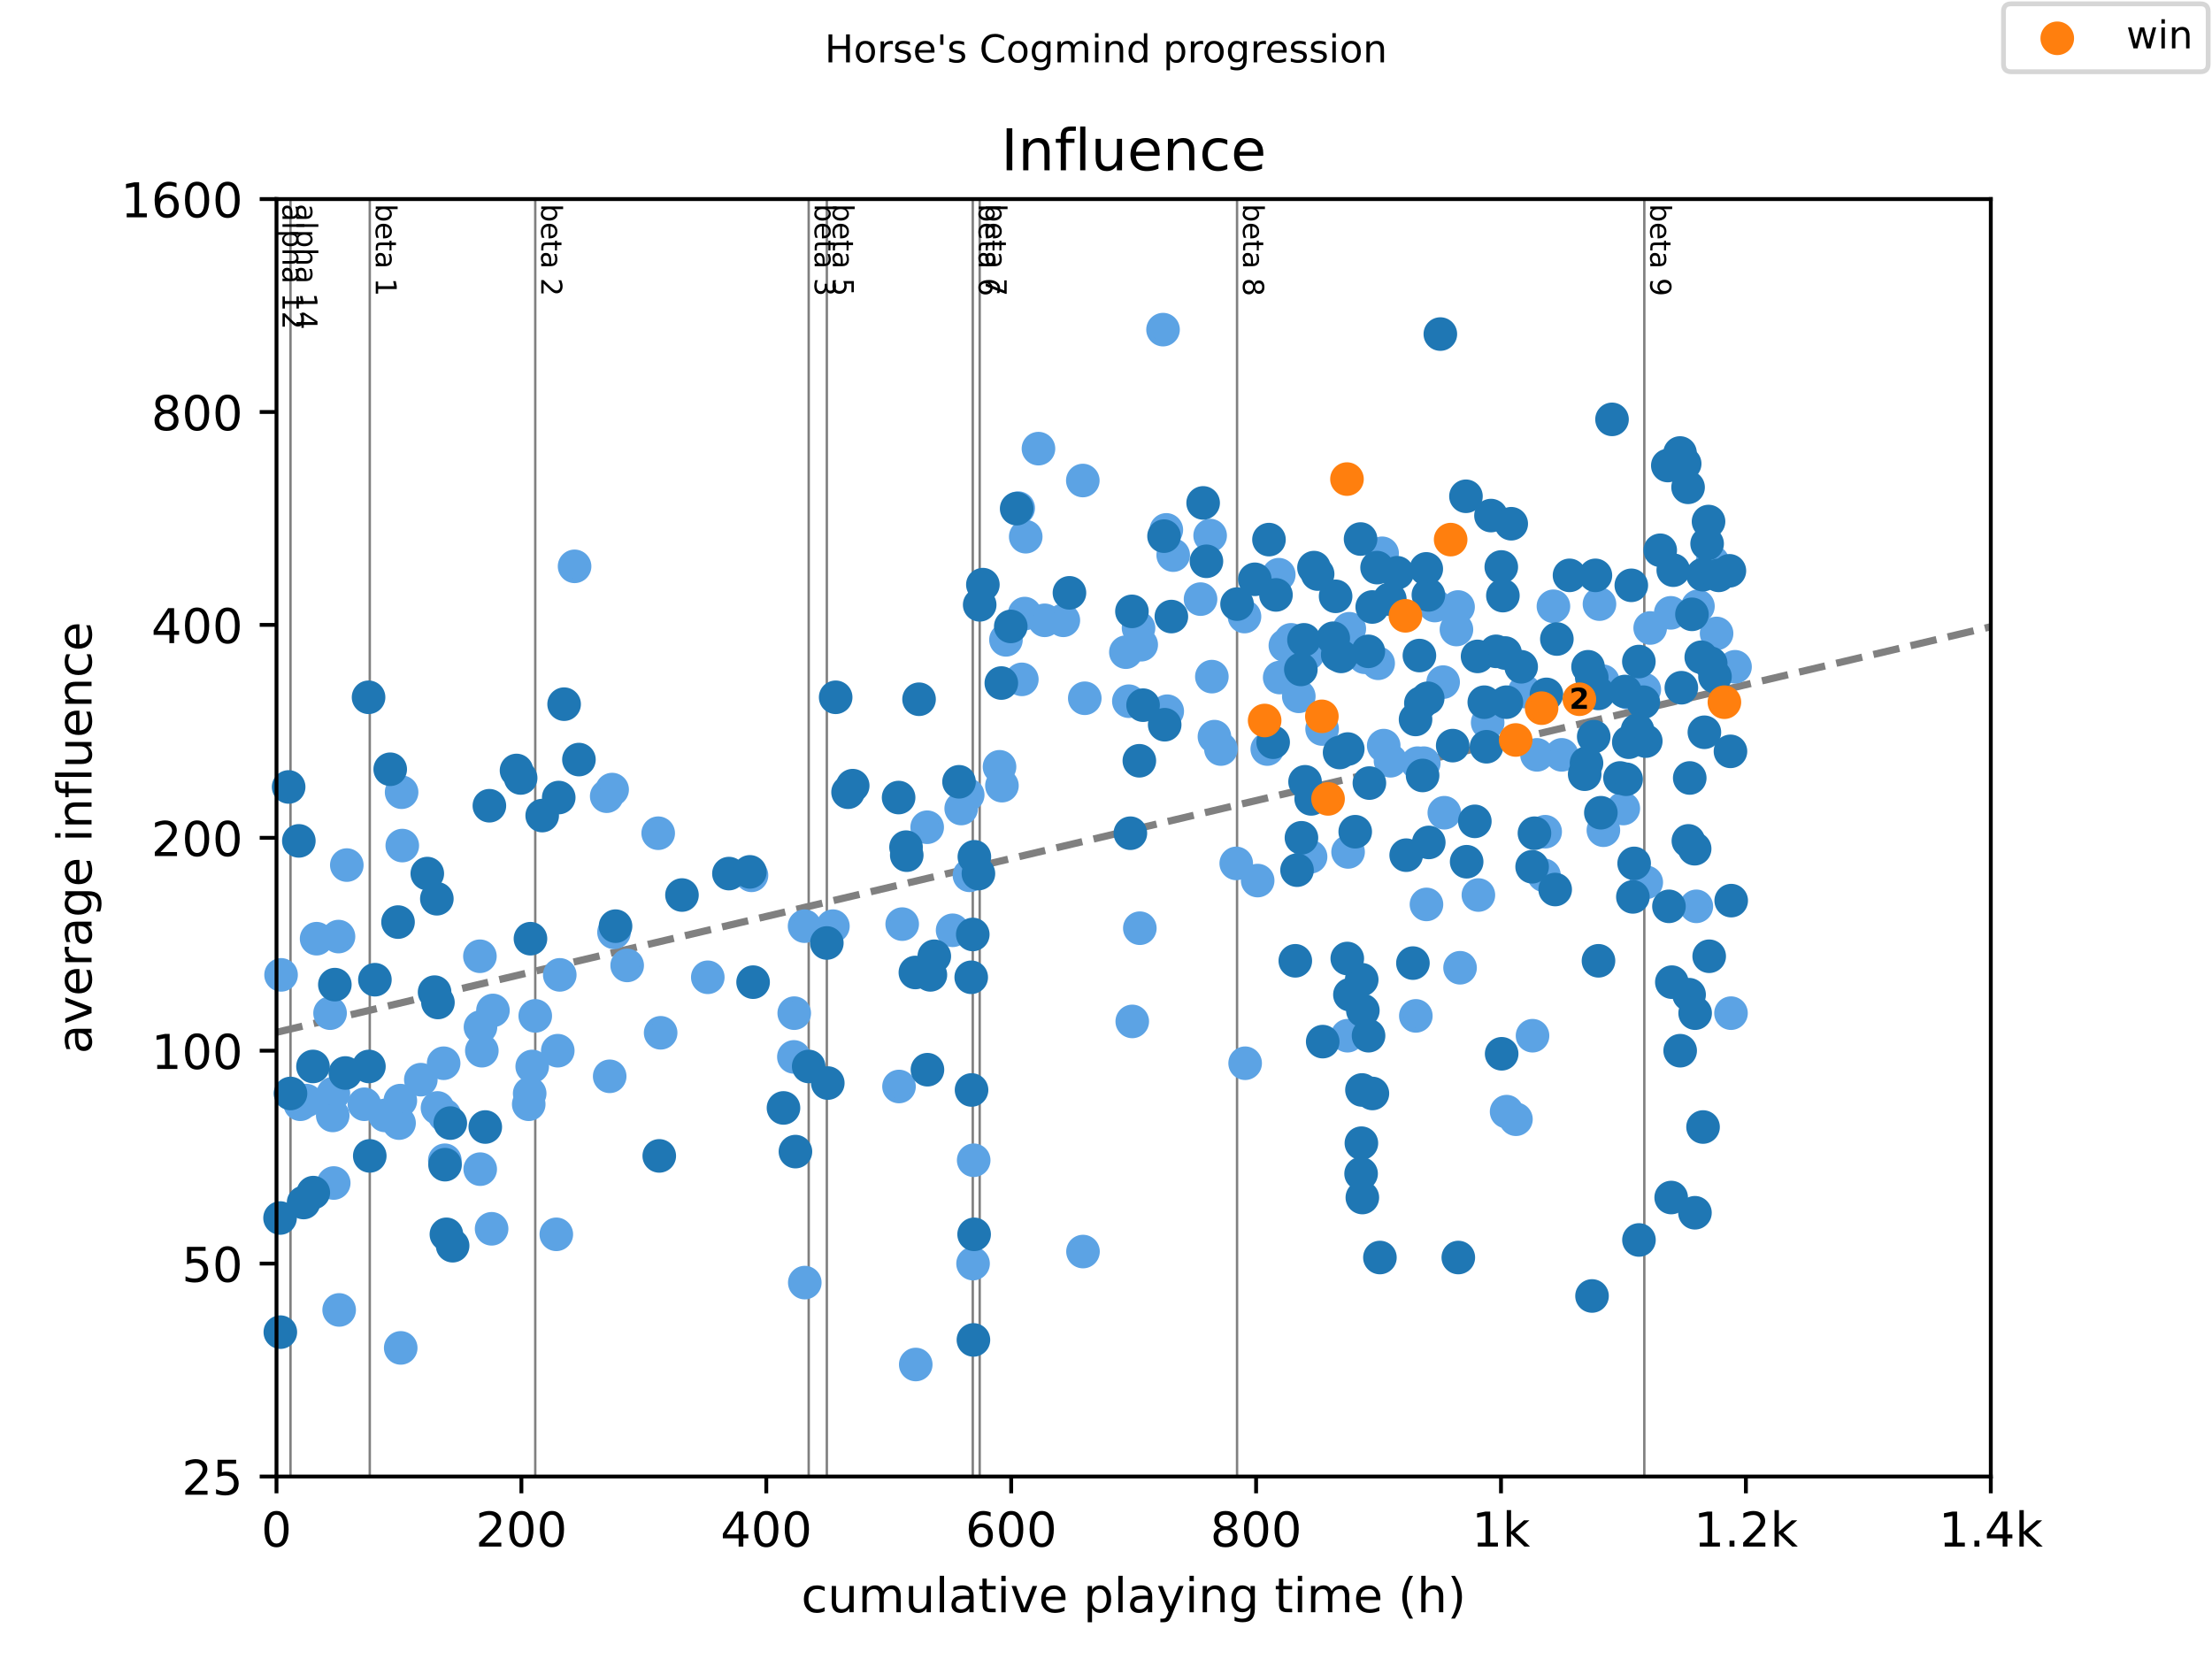 <?xml version="1.0" encoding="utf-8" standalone="no"?>
<!DOCTYPE svg PUBLIC "-//W3C//DTD SVG 1.1//EN"
  "http://www.w3.org/Graphics/SVG/1.1/DTD/svg11.dtd">
<!-- Created with matplotlib (https://matplotlib.org/) -->
<svg height="345.6pt" version="1.1" viewBox="0 0 460.8 345.6" width="460.8pt" xmlns="http://www.w3.org/2000/svg" xmlns:xlink="http://www.w3.org/1999/xlink">
 <defs>
  <style type="text/css">
*{stroke-linecap:butt;stroke-linejoin:round;}
  </style>
 </defs>
 <g id="figure_1">
  <g id="patch_1">
   <path d="M 0 345.6 
L 460.8 345.6 
L 460.8 0 
L 0 0 
z
" style="fill:#ffffff;"/>
  </g>
  <g id="axes_1">
   <g id="patch_2">
    <path d="M 57.6 307.584 
L 414.72 307.584 
L 414.72 41.472 
L 57.6 41.472 
z
" style="fill:#ffffff;"/>
   </g>
   <g id="line2d_1">
    <path clip-path="url(#p620d0c1916)" d="M 57.6 215.051 
L 414.72 130.56 
" style="fill:none;stroke:#808080;stroke-dasharray:5.55,2.4;stroke-dashoffset:0;stroke-width:1.5;"/>
   </g>
   <g id="line2d_2">
    <path clip-path="url(#p620d0c1916)" d="M 60.516 307.584 
L 60.516 41.472 
" style="fill:none;stroke:#808080;stroke-linecap:square;stroke-width:0.5;"/>
   </g>
   <g id="line2d_3">
    <path clip-path="url(#p620d0c1916)" d="M 77.029 307.584 
L 77.029 41.472 
" style="fill:none;stroke:#808080;stroke-linecap:square;stroke-width:0.5;"/>
   </g>
   <g id="line2d_4">
    <path clip-path="url(#p620d0c1916)" d="M 111.504 307.584 
L 111.504 41.472 
" style="fill:none;stroke:#808080;stroke-linecap:square;stroke-width:0.5;"/>
   </g>
   <g id="line2d_5">
    <path clip-path="url(#p620d0c1916)" d="M 168.465 307.584 
L 168.465 41.472 
" style="fill:none;stroke:#808080;stroke-linecap:square;stroke-width:0.5;"/>
   </g>
   <g id="line2d_6">
    <path clip-path="url(#p620d0c1916)" d="M 172.244 307.584 
L 172.244 41.472 
" style="fill:none;stroke:#808080;stroke-linecap:square;stroke-width:0.5;"/>
   </g>
   <g id="line2d_7">
    <path clip-path="url(#p620d0c1916)" d="M 202.646 307.584 
L 202.646 41.472 
" style="fill:none;stroke:#808080;stroke-linecap:square;stroke-width:0.5;"/>
   </g>
   <g id="line2d_8">
    <path clip-path="url(#p620d0c1916)" d="M 204.087 307.584 
L 204.087 41.472 
" style="fill:none;stroke:#808080;stroke-linecap:square;stroke-width:0.5;"/>
   </g>
   <g id="line2d_9">
    <path clip-path="url(#p620d0c1916)" d="M 257.702 307.584 
L 257.702 41.472 
" style="fill:none;stroke:#808080;stroke-linecap:square;stroke-width:0.5;"/>
   </g>
   <g id="line2d_10">
    <path clip-path="url(#p620d0c1916)" d="M 342.54 307.584 
L 342.54 41.472 
" style="fill:none;stroke:#808080;stroke-linecap:square;stroke-width:0.5;"/>
   </g>
   <g id="text_1">
    <!-- alpha 12 -->
    <defs>
     <path d="M 34.281 27.484 
Q 23.391 27.484 19.188 25 
Q 14.984 22.516 14.984 16.5 
Q 14.984 11.719 18.141 8.906 
Q 21.297 6.109 26.703 6.109 
Q 34.188 6.109 38.703 11.406 
Q 43.219 16.703 43.219 25.484 
L 43.219 27.484 
z
M 52.203 31.203 
L 52.203 0 
L 43.219 0 
L 43.219 8.297 
Q 40.141 3.328 35.547 0.953 
Q 30.953 -1.422 24.312 -1.422 
Q 15.922 -1.422 10.953 3.297 
Q 6 8.016 6 15.922 
Q 6 25.141 12.172 29.828 
Q 18.359 34.516 30.609 34.516 
L 43.219 34.516 
L 43.219 35.406 
Q 43.219 41.609 39.141 45 
Q 35.062 48.391 27.688 48.391 
Q 23 48.391 18.547 47.266 
Q 14.109 46.141 10.016 43.891 
L 10.016 52.203 
Q 14.938 54.109 19.578 55.047 
Q 24.219 56 28.609 56 
Q 40.484 56 46.344 49.844 
Q 52.203 43.703 52.203 31.203 
z
" id="DejaVuSans-97"/>
     <path d="M 9.422 75.984 
L 18.406 75.984 
L 18.406 0 
L 9.422 0 
z
" id="DejaVuSans-108"/>
     <path d="M 18.109 8.203 
L 18.109 -20.797 
L 9.078 -20.797 
L 9.078 54.688 
L 18.109 54.688 
L 18.109 46.391 
Q 20.953 51.266 25.266 53.625 
Q 29.594 56 35.594 56 
Q 45.562 56 51.781 48.094 
Q 58.016 40.188 58.016 27.297 
Q 58.016 14.406 51.781 6.484 
Q 45.562 -1.422 35.594 -1.422 
Q 29.594 -1.422 25.266 0.953 
Q 20.953 3.328 18.109 8.203 
z
M 48.688 27.297 
Q 48.688 37.203 44.609 42.844 
Q 40.531 48.484 33.406 48.484 
Q 26.266 48.484 22.188 42.844 
Q 18.109 37.203 18.109 27.297 
Q 18.109 17.391 22.188 11.75 
Q 26.266 6.109 33.406 6.109 
Q 40.531 6.109 44.609 11.75 
Q 48.688 17.391 48.688 27.297 
z
" id="DejaVuSans-112"/>
     <path d="M 54.891 33.016 
L 54.891 0 
L 45.906 0 
L 45.906 32.719 
Q 45.906 40.484 42.875 44.328 
Q 39.844 48.188 33.797 48.188 
Q 26.516 48.188 22.312 43.547 
Q 18.109 38.922 18.109 30.906 
L 18.109 0 
L 9.078 0 
L 9.078 75.984 
L 18.109 75.984 
L 18.109 46.188 
Q 21.344 51.125 25.703 53.562 
Q 30.078 56 35.797 56 
Q 45.219 56 50.047 50.172 
Q 54.891 44.344 54.891 33.016 
z
" id="DejaVuSans-104"/>
     <path id="DejaVuSans-32"/>
     <path d="M 12.406 8.297 
L 28.516 8.297 
L 28.516 63.922 
L 10.984 60.406 
L 10.984 69.391 
L 28.422 72.906 
L 38.281 72.906 
L 38.281 8.297 
L 54.391 8.297 
L 54.391 0 
L 12.406 0 
z
" id="DejaVuSans-49"/>
     <path d="M 19.188 8.297 
L 53.609 8.297 
L 53.609 0 
L 7.328 0 
L 7.328 8.297 
Q 12.938 14.109 22.625 23.891 
Q 32.328 33.688 34.812 36.531 
Q 39.547 41.844 41.422 45.531 
Q 43.312 49.219 43.312 52.781 
Q 43.312 58.594 39.234 62.25 
Q 35.156 65.922 28.609 65.922 
Q 23.969 65.922 18.812 64.312 
Q 13.672 62.703 7.812 59.422 
L 7.812 69.391 
Q 13.766 71.781 18.938 73 
Q 24.125 74.219 28.422 74.219 
Q 39.75 74.219 46.484 68.547 
Q 53.219 62.891 53.219 53.422 
Q 53.219 48.922 51.531 44.891 
Q 49.859 40.875 45.406 35.406 
Q 44.188 33.984 37.641 27.219 
Q 31.109 20.453 19.188 8.297 
z
" id="DejaVuSans-50"/>
    </defs>
    <g transform="translate(58.848 42.472)rotate(-270)scale(0.06 -0.06)">
     <use xlink:href="#DejaVuSans-97"/>
     <use x="61.279" xlink:href="#DejaVuSans-108"/>
     <use x="89.062" xlink:href="#DejaVuSans-112"/>
     <use x="152.539" xlink:href="#DejaVuSans-104"/>
     <use x="215.918" xlink:href="#DejaVuSans-97"/>
     <use x="277.197" xlink:href="#DejaVuSans-32"/>
     <use x="308.984" xlink:href="#DejaVuSans-49"/>
     <use x="372.607" xlink:href="#DejaVuSans-50"/>
    </g>
   </g>
   <g id="text_2">
    <!-- alpha 14 -->
    <defs>
     <path d="M 37.797 64.312 
L 12.891 25.391 
L 37.797 25.391 
z
M 35.203 72.906 
L 47.609 72.906 
L 47.609 25.391 
L 58.016 25.391 
L 58.016 17.188 
L 47.609 17.188 
L 47.609 0 
L 37.797 0 
L 37.797 17.188 
L 4.891 17.188 
L 4.891 26.703 
z
" id="DejaVuSans-52"/>
    </defs>
    <g transform="translate(61.764 42.472)rotate(-270)scale(0.06 -0.06)">
     <use xlink:href="#DejaVuSans-97"/>
     <use x="61.279" xlink:href="#DejaVuSans-108"/>
     <use x="89.062" xlink:href="#DejaVuSans-112"/>
     <use x="152.539" xlink:href="#DejaVuSans-104"/>
     <use x="215.918" xlink:href="#DejaVuSans-97"/>
     <use x="277.197" xlink:href="#DejaVuSans-32"/>
     <use x="308.984" xlink:href="#DejaVuSans-49"/>
     <use x="372.607" xlink:href="#DejaVuSans-52"/>
    </g>
   </g>
   <g id="text_3">
    <!-- beta 1 -->
    <defs>
     <path d="M 48.688 27.297 
Q 48.688 37.203 44.609 42.844 
Q 40.531 48.484 33.406 48.484 
Q 26.266 48.484 22.188 42.844 
Q 18.109 37.203 18.109 27.297 
Q 18.109 17.391 22.188 11.75 
Q 26.266 6.109 33.406 6.109 
Q 40.531 6.109 44.609 11.75 
Q 48.688 17.391 48.688 27.297 
z
M 18.109 46.391 
Q 20.953 51.266 25.266 53.625 
Q 29.594 56 35.594 56 
Q 45.562 56 51.781 48.094 
Q 58.016 40.188 58.016 27.297 
Q 58.016 14.406 51.781 6.484 
Q 45.562 -1.422 35.594 -1.422 
Q 29.594 -1.422 25.266 0.953 
Q 20.953 3.328 18.109 8.203 
L 18.109 0 
L 9.078 0 
L 9.078 75.984 
L 18.109 75.984 
z
" id="DejaVuSans-98"/>
     <path d="M 56.203 29.594 
L 56.203 25.203 
L 14.891 25.203 
Q 15.484 15.922 20.484 11.062 
Q 25.484 6.203 34.422 6.203 
Q 39.594 6.203 44.453 7.469 
Q 49.312 8.734 54.109 11.281 
L 54.109 2.781 
Q 49.266 0.734 44.188 -0.344 
Q 39.109 -1.422 33.891 -1.422 
Q 20.797 -1.422 13.156 6.188 
Q 5.516 13.812 5.516 26.812 
Q 5.516 40.234 12.766 48.109 
Q 20.016 56 32.328 56 
Q 43.359 56 49.781 48.891 
Q 56.203 41.797 56.203 29.594 
z
M 47.219 32.234 
Q 47.125 39.594 43.094 43.984 
Q 39.062 48.391 32.422 48.391 
Q 24.906 48.391 20.391 44.141 
Q 15.875 39.891 15.188 32.172 
z
" id="DejaVuSans-101"/>
     <path d="M 18.312 70.219 
L 18.312 54.688 
L 36.812 54.688 
L 36.812 47.703 
L 18.312 47.703 
L 18.312 18.016 
Q 18.312 11.328 20.141 9.422 
Q 21.969 7.516 27.594 7.516 
L 36.812 7.516 
L 36.812 0 
L 27.594 0 
Q 17.188 0 13.234 3.875 
Q 9.281 7.766 9.281 18.016 
L 9.281 47.703 
L 2.688 47.703 
L 2.688 54.688 
L 9.281 54.688 
L 9.281 70.219 
z
" id="DejaVuSans-116"/>
    </defs>
    <g transform="translate(78.277 42.472)rotate(-270)scale(0.06 -0.06)">
     <use xlink:href="#DejaVuSans-98"/>
     <use x="63.477" xlink:href="#DejaVuSans-101"/>
     <use x="125" xlink:href="#DejaVuSans-116"/>
     <use x="164.209" xlink:href="#DejaVuSans-97"/>
     <use x="225.488" xlink:href="#DejaVuSans-32"/>
     <use x="257.275" xlink:href="#DejaVuSans-49"/>
    </g>
   </g>
   <g id="text_4">
    <!-- beta 2 -->
    <g transform="translate(112.752 42.472)rotate(-270)scale(0.06 -0.06)">
     <use xlink:href="#DejaVuSans-98"/>
     <use x="63.477" xlink:href="#DejaVuSans-101"/>
     <use x="125" xlink:href="#DejaVuSans-116"/>
     <use x="164.209" xlink:href="#DejaVuSans-97"/>
     <use x="225.488" xlink:href="#DejaVuSans-32"/>
     <use x="257.275" xlink:href="#DejaVuSans-50"/>
    </g>
   </g>
   <g id="text_5">
    <!-- beta 3 -->
    <defs>
     <path d="M 40.578 39.312 
Q 47.656 37.797 51.625 33 
Q 55.609 28.219 55.609 21.188 
Q 55.609 10.406 48.188 4.484 
Q 40.766 -1.422 27.094 -1.422 
Q 22.516 -1.422 17.656 -0.516 
Q 12.797 0.391 7.625 2.203 
L 7.625 11.719 
Q 11.719 9.328 16.594 8.109 
Q 21.484 6.891 26.812 6.891 
Q 36.078 6.891 40.938 10.547 
Q 45.797 14.203 45.797 21.188 
Q 45.797 27.641 41.281 31.266 
Q 36.766 34.906 28.719 34.906 
L 20.219 34.906 
L 20.219 43.016 
L 29.109 43.016 
Q 36.375 43.016 40.234 45.922 
Q 44.094 48.828 44.094 54.297 
Q 44.094 59.906 40.109 62.906 
Q 36.141 65.922 28.719 65.922 
Q 24.656 65.922 20.016 65.031 
Q 15.375 64.156 9.812 62.312 
L 9.812 71.094 
Q 15.438 72.656 20.344 73.438 
Q 25.25 74.219 29.594 74.219 
Q 40.828 74.219 47.359 69.109 
Q 53.906 64.016 53.906 55.328 
Q 53.906 49.266 50.438 45.094 
Q 46.969 40.922 40.578 39.312 
z
" id="DejaVuSans-51"/>
    </defs>
    <g transform="translate(169.712 42.472)rotate(-270)scale(0.06 -0.06)">
     <use xlink:href="#DejaVuSans-98"/>
     <use x="63.477" xlink:href="#DejaVuSans-101"/>
     <use x="125" xlink:href="#DejaVuSans-116"/>
     <use x="164.209" xlink:href="#DejaVuSans-97"/>
     <use x="225.488" xlink:href="#DejaVuSans-32"/>
     <use x="257.275" xlink:href="#DejaVuSans-51"/>
    </g>
   </g>
   <g id="text_6">
    <!-- beta 5 -->
    <defs>
     <path d="M 10.797 72.906 
L 49.516 72.906 
L 49.516 64.594 
L 19.828 64.594 
L 19.828 46.734 
Q 21.969 47.469 24.109 47.828 
Q 26.266 48.188 28.422 48.188 
Q 40.625 48.188 47.75 41.5 
Q 54.891 34.812 54.891 23.391 
Q 54.891 11.625 47.562 5.094 
Q 40.234 -1.422 26.906 -1.422 
Q 22.312 -1.422 17.547 -0.641 
Q 12.797 0.141 7.719 1.703 
L 7.719 11.625 
Q 12.109 9.234 16.797 8.062 
Q 21.484 6.891 26.703 6.891 
Q 35.156 6.891 40.078 11.328 
Q 45.016 15.766 45.016 23.391 
Q 45.016 31 40.078 35.438 
Q 35.156 39.891 26.703 39.891 
Q 22.75 39.891 18.812 39.016 
Q 14.891 38.141 10.797 36.281 
z
" id="DejaVuSans-53"/>
    </defs>
    <g transform="translate(173.492 42.472)rotate(-270)scale(0.06 -0.06)">
     <use xlink:href="#DejaVuSans-98"/>
     <use x="63.477" xlink:href="#DejaVuSans-101"/>
     <use x="125" xlink:href="#DejaVuSans-116"/>
     <use x="164.209" xlink:href="#DejaVuSans-97"/>
     <use x="225.488" xlink:href="#DejaVuSans-32"/>
     <use x="257.275" xlink:href="#DejaVuSans-53"/>
    </g>
   </g>
   <g id="text_7">
    <!-- beta 6 -->
    <defs>
     <path d="M 33.016 40.375 
Q 26.375 40.375 22.484 35.828 
Q 18.609 31.297 18.609 23.391 
Q 18.609 15.531 22.484 10.953 
Q 26.375 6.391 33.016 6.391 
Q 39.656 6.391 43.531 10.953 
Q 47.406 15.531 47.406 23.391 
Q 47.406 31.297 43.531 35.828 
Q 39.656 40.375 33.016 40.375 
z
M 52.594 71.297 
L 52.594 62.312 
Q 48.875 64.062 45.094 64.984 
Q 41.312 65.922 37.594 65.922 
Q 27.828 65.922 22.672 59.328 
Q 17.531 52.734 16.797 39.406 
Q 19.672 43.656 24.016 45.922 
Q 28.375 48.188 33.594 48.188 
Q 44.578 48.188 50.953 41.516 
Q 57.328 34.859 57.328 23.391 
Q 57.328 12.156 50.688 5.359 
Q 44.047 -1.422 33.016 -1.422 
Q 20.359 -1.422 13.672 8.266 
Q 6.984 17.969 6.984 36.375 
Q 6.984 53.656 15.188 63.938 
Q 23.391 74.219 37.203 74.219 
Q 40.922 74.219 44.703 73.484 
Q 48.484 72.75 52.594 71.297 
z
" id="DejaVuSans-54"/>
    </defs>
    <g transform="translate(203.894 42.472)rotate(-270)scale(0.06 -0.06)">
     <use xlink:href="#DejaVuSans-98"/>
     <use x="63.477" xlink:href="#DejaVuSans-101"/>
     <use x="125" xlink:href="#DejaVuSans-116"/>
     <use x="164.209" xlink:href="#DejaVuSans-97"/>
     <use x="225.488" xlink:href="#DejaVuSans-32"/>
     <use x="257.275" xlink:href="#DejaVuSans-54"/>
    </g>
   </g>
   <g id="text_8">
    <!-- beta 7 -->
    <defs>
     <path d="M 8.203 72.906 
L 55.078 72.906 
L 55.078 68.703 
L 28.609 0 
L 18.312 0 
L 43.219 64.594 
L 8.203 64.594 
z
" id="DejaVuSans-55"/>
    </defs>
    <g transform="translate(205.335 42.472)rotate(-270)scale(0.06 -0.06)">
     <use xlink:href="#DejaVuSans-98"/>
     <use x="63.477" xlink:href="#DejaVuSans-101"/>
     <use x="125" xlink:href="#DejaVuSans-116"/>
     <use x="164.209" xlink:href="#DejaVuSans-97"/>
     <use x="225.488" xlink:href="#DejaVuSans-32"/>
     <use x="257.275" xlink:href="#DejaVuSans-55"/>
    </g>
   </g>
   <g id="text_9">
    <!-- beta 8 -->
    <defs>
     <path d="M 31.781 34.625 
Q 24.75 34.625 20.719 30.859 
Q 16.703 27.094 16.703 20.516 
Q 16.703 13.922 20.719 10.156 
Q 24.75 6.391 31.781 6.391 
Q 38.812 6.391 42.859 10.172 
Q 46.922 13.969 46.922 20.516 
Q 46.922 27.094 42.891 30.859 
Q 38.875 34.625 31.781 34.625 
z
M 21.922 38.812 
Q 15.578 40.375 12.031 44.719 
Q 8.5 49.078 8.5 55.328 
Q 8.5 64.062 14.719 69.141 
Q 20.953 74.219 31.781 74.219 
Q 42.672 74.219 48.875 69.141 
Q 55.078 64.062 55.078 55.328 
Q 55.078 49.078 51.531 44.719 
Q 48 40.375 41.703 38.812 
Q 48.828 37.156 52.797 32.312 
Q 56.781 27.484 56.781 20.516 
Q 56.781 9.906 50.312 4.234 
Q 43.844 -1.422 31.781 -1.422 
Q 19.734 -1.422 13.25 4.234 
Q 6.781 9.906 6.781 20.516 
Q 6.781 27.484 10.781 32.312 
Q 14.797 37.156 21.922 38.812 
z
M 18.312 54.391 
Q 18.312 48.734 21.844 45.562 
Q 25.391 42.391 31.781 42.391 
Q 38.141 42.391 41.719 45.562 
Q 45.312 48.734 45.312 54.391 
Q 45.312 60.062 41.719 63.234 
Q 38.141 66.406 31.781 66.406 
Q 25.391 66.406 21.844 63.234 
Q 18.312 60.062 18.312 54.391 
z
" id="DejaVuSans-56"/>
    </defs>
    <g transform="translate(258.95 42.472)rotate(-270)scale(0.06 -0.06)">
     <use xlink:href="#DejaVuSans-98"/>
     <use x="63.477" xlink:href="#DejaVuSans-101"/>
     <use x="125" xlink:href="#DejaVuSans-116"/>
     <use x="164.209" xlink:href="#DejaVuSans-97"/>
     <use x="225.488" xlink:href="#DejaVuSans-32"/>
     <use x="257.275" xlink:href="#DejaVuSans-56"/>
    </g>
   </g>
   <g id="text_10">
    <!-- beta 9 -->
    <defs>
     <path d="M 10.984 1.516 
L 10.984 10.5 
Q 14.703 8.734 18.5 7.812 
Q 22.312 6.891 25.984 6.891 
Q 35.75 6.891 40.891 13.453 
Q 46.047 20.016 46.781 33.406 
Q 43.953 29.203 39.594 26.953 
Q 35.25 24.703 29.984 24.703 
Q 19.047 24.703 12.672 31.312 
Q 6.297 37.938 6.297 49.422 
Q 6.297 60.641 12.938 67.422 
Q 19.578 74.219 30.609 74.219 
Q 43.266 74.219 49.922 64.516 
Q 56.594 54.828 56.594 36.375 
Q 56.594 19.141 48.406 8.859 
Q 40.234 -1.422 26.422 -1.422 
Q 22.703 -1.422 18.891 -0.688 
Q 15.094 0.047 10.984 1.516 
z
M 30.609 32.422 
Q 37.25 32.422 41.125 36.953 
Q 45.016 41.5 45.016 49.422 
Q 45.016 57.281 41.125 61.844 
Q 37.25 66.406 30.609 66.406 
Q 23.969 66.406 20.094 61.844 
Q 16.219 57.281 16.219 49.422 
Q 16.219 41.5 20.094 36.953 
Q 23.969 32.422 30.609 32.422 
z
" id="DejaVuSans-57"/>
    </defs>
    <g transform="translate(343.787 42.472)rotate(-270)scale(0.06 -0.06)">
     <use xlink:href="#DejaVuSans-98"/>
     <use x="63.477" xlink:href="#DejaVuSans-101"/>
     <use x="125" xlink:href="#DejaVuSans-116"/>
     <use x="164.209" xlink:href="#DejaVuSans-97"/>
     <use x="225.488" xlink:href="#DejaVuSans-32"/>
     <use x="257.275" xlink:href="#DejaVuSans-57"/>
    </g>
   </g>
   <g id="PathCollection_1">
    <defs>
     <path d="M 0 3 
C 0.796 3 1.559 2.684 2.121 2.121 
C 2.684 1.559 3 0.796 3 0 
C 3 -0.796 2.684 -1.559 2.121 -2.121 
C 1.559 -2.684 0.796 -3 0 -3 
C -0.796 -3 -1.559 -2.684 -2.121 -2.121 
C -2.684 -1.559 -3 -0.796 -3 0 
C -3 0.796 -2.684 1.559 -2.121 2.121 
C -1.559 2.684 -0.796 3 0 3 
z
" id="mc7f7e85c9f" style="stroke:#5ca3e4;"/>
    </defs>
    <g>
     <use style="fill:#5ca3e4;stroke:#5ca3e4;" x="58.552" xlink:href="#mc7f7e85c9f" y="203.084"/>
     <use style="fill:#5ca3e4;stroke:#5ca3e4;" x="62.561" xlink:href="#mc7f7e85c9f" y="230.036"/>
     <use style="fill:#5ca3e4;stroke:#5ca3e4;" x="63.82" xlink:href="#mc7f7e85c9f" y="229.279"/>
     <use style="fill:#5ca3e4;stroke:#5ca3e4;" x="65.954" xlink:href="#mc7f7e85c9f" y="195.548"/>
     <use style="fill:#5ca3e4;stroke:#5ca3e4;" x="68.76" xlink:href="#mc7f7e85c9f" y="211.06"/>
     <use style="fill:#5ca3e4;stroke:#5ca3e4;" x="69.313" xlink:href="#mc7f7e85c9f" y="232.363"/>
     <use style="fill:#5ca3e4;stroke:#5ca3e4;" x="69.453" xlink:href="#mc7f7e85c9f" y="227.791"/>
     <use style="fill:#5ca3e4;stroke:#5ca3e4;" x="69.521" xlink:href="#mc7f7e85c9f" y="246.444"/>
     <use style="fill:#5ca3e4;stroke:#5ca3e4;" x="70.516" xlink:href="#mc7f7e85c9f" y="195.105"/>
     <use style="fill:#5ca3e4;stroke:#5ca3e4;" x="70.652" xlink:href="#mc7f7e85c9f" y="272.883"/>
     <use style="fill:#5ca3e4;stroke:#5ca3e4;" x="72.246" xlink:href="#mc7f7e85c9f" y="180.212"/>
     <use style="fill:#5ca3e4;stroke:#5ca3e4;" x="75.907" xlink:href="#mc7f7e85c9f" y="230.036"/>
     <use style="fill:#5ca3e4;stroke:#5ca3e4;" x="80.205" xlink:href="#mc7f7e85c9f" y="232.363"/>
     <use style="fill:#5ca3e4;stroke:#5ca3e4;" x="83.13" xlink:href="#mc7f7e85c9f" y="233.963"/>
     <use style="fill:#5ca3e4;stroke:#5ca3e4;" x="83.398" xlink:href="#mc7f7e85c9f" y="229.279"/>
     <use style="fill:#5ca3e4;stroke:#5ca3e4;" x="83.478" xlink:href="#mc7f7e85c9f" y="280.792"/>
     <use style="fill:#5ca3e4;stroke:#5ca3e4;" x="83.661" xlink:href="#mc7f7e85c9f" y="165.031"/>
     <use style="fill:#5ca3e4;stroke:#5ca3e4;" x="83.802" xlink:href="#mc7f7e85c9f" y="176.148"/>
     <use style="fill:#5ca3e4;stroke:#5ca3e4;" x="87.666" xlink:href="#mc7f7e85c9f" y="224.915"/>
     <use style="fill:#5ca3e4;stroke:#5ca3e4;" x="91.14" xlink:href="#mc7f7e85c9f" y="230.803"/>
     <use style="fill:#5ca3e4;stroke:#5ca3e4;" x="92.419" xlink:href="#mc7f7e85c9f" y="221.492"/>
     <use style="fill:#5ca3e4;stroke:#5ca3e4;" x="92.611" xlink:href="#mc7f7e85c9f" y="232.363"/>
     <use style="fill:#5ca3e4;stroke:#5ca3e4;" x="92.666" xlink:href="#mc7f7e85c9f" y="241.702"/>
     <use style="fill:#5ca3e4;stroke:#5ca3e4;" x="99.974" xlink:href="#mc7f7e85c9f" y="199.205"/>
     <use style="fill:#5ca3e4;stroke:#5ca3e4;" x="100.038" xlink:href="#mc7f7e85c9f" y="243.557"/>
     <use style="fill:#5ca3e4;stroke:#5ca3e4;" x="100.093" xlink:href="#mc7f7e85c9f" y="213.956"/>
     <use style="fill:#5ca3e4;stroke:#5ca3e4;" x="100.374" xlink:href="#mc7f7e85c9f" y="218.88"/>
     <use style="fill:#5ca3e4;stroke:#5ca3e4;" x="102.41" xlink:href="#mc7f7e85c9f" y="255.981"/>
     <use style="fill:#5ca3e4;stroke:#5ca3e4;" x="102.691" xlink:href="#mc7f7e85c9f" y="210.496"/>
     <use style="fill:#5ca3e4;stroke:#5ca3e4;" x="110.143" xlink:href="#mc7f7e85c9f" y="230.036"/>
     <use style="fill:#5ca3e4;stroke:#5ca3e4;" x="110.343" xlink:href="#mc7f7e85c9f" y="227.791"/>
     <use style="fill:#5ca3e4;stroke:#5ca3e4;" x="110.87" xlink:href="#mc7f7e85c9f" y="222.162"/>
     <use style="fill:#5ca3e4;stroke:#5ca3e4;" x="111.504" xlink:href="#mc7f7e85c9f" y="211.629"/>
     <use style="fill:#5ca3e4;stroke:#5ca3e4;" x="115.891" xlink:href="#mc7f7e85c9f" y="257.133"/>
     <use style="fill:#5ca3e4;stroke:#5ca3e4;" x="116.193" xlink:href="#mc7f7e85c9f" y="218.88"/>
     <use style="fill:#5ca3e4;stroke:#5ca3e4;" x="116.61" xlink:href="#mc7f7e85c9f" y="203.084"/>
     <use style="fill:#5ca3e4;stroke:#5ca3e4;" x="119.696" xlink:href="#mc7f7e85c9f" y="117.979"/>
     <use style="fill:#5ca3e4;stroke:#5ca3e4;" x="126.388" xlink:href="#mc7f7e85c9f" y="165.864"/>
     <use style="fill:#5ca3e4;stroke:#5ca3e4;" x="127.009" xlink:href="#mc7f7e85c9f" y="224.215"/>
     <use style="fill:#5ca3e4;stroke:#5ca3e4;" x="127.519" xlink:href="#mc7f7e85c9f" y="164.482"/>
     <use style="fill:#5ca3e4;stroke:#5ca3e4;" x="127.91" xlink:href="#mc7f7e85c9f" y="194.228"/>
     <use style="fill:#5ca3e4;stroke:#5ca3e4;" x="130.652" xlink:href="#mc7f7e85c9f" y="201.115"/>
     <use style="fill:#5ca3e4;stroke:#5ca3e4;" x="137.114" xlink:href="#mc7f7e85c9f" y="173.575"/>
     <use style="fill:#5ca3e4;stroke:#5ca3e4;" x="137.625" xlink:href="#mc7f7e85c9f" y="215.152"/>
     <use style="fill:#5ca3e4;stroke:#5ca3e4;" x="147.445" xlink:href="#mc7f7e85c9f" y="203.586"/>
     <use style="fill:#5ca3e4;stroke:#5ca3e4;" x="156.548" xlink:href="#mc7f7e85c9f" y="182.345"/>
     <use style="fill:#5ca3e4;stroke:#5ca3e4;" x="165.378" xlink:href="#mc7f7e85c9f" y="220.173"/>
     <use style="fill:#5ca3e4;stroke:#5ca3e4;" x="165.454" xlink:href="#mc7f7e85c9f" y="211.06"/>
     <use style="fill:#5ca3e4;stroke:#5ca3e4;" x="167.61" xlink:href="#mc7f7e85c9f" y="192.936"/>
     <use style="fill:#5ca3e4;stroke:#5ca3e4;" x="167.652" xlink:href="#mc7f7e85c9f" y="267.191"/>
     <use style="fill:#5ca3e4;stroke:#5ca3e4;" x="173.507" xlink:href="#mc7f7e85c9f" y="192.936"/>
     <use style="fill:#5ca3e4;stroke:#5ca3e4;" x="187.281" xlink:href="#mc7f7e85c9f" y="226.337"/>
     <use style="fill:#5ca3e4;stroke:#5ca3e4;" x="187.945" xlink:href="#mc7f7e85c9f" y="192.511"/>
     <use style="fill:#5ca3e4;stroke:#5ca3e4;" x="190.767" xlink:href="#mc7f7e85c9f" y="284.252"/>
     <use style="fill:#5ca3e4;stroke:#5ca3e4;" x="193.148" xlink:href="#mc7f7e85c9f" y="172.327"/>
     <use style="fill:#5ca3e4;stroke:#5ca3e4;" x="198.446" xlink:href="#mc7f7e85c9f" y="193.795"/>
     <use style="fill:#5ca3e4;stroke:#5ca3e4;" x="200.235" xlink:href="#mc7f7e85c9f" y="168.429"/>
     <use style="fill:#5ca3e4;stroke:#5ca3e4;" x="201.596" xlink:href="#mc7f7e85c9f" y="165.585"/>
     <use style="fill:#5ca3e4;stroke:#5ca3e4;" x="201.953" xlink:href="#mc7f7e85c9f" y="182.345"/>
     <use style="fill:#5ca3e4;stroke:#5ca3e4;" x="202.706" xlink:href="#mc7f7e85c9f" y="263.232"/>
     <use style="fill:#5ca3e4;stroke:#5ca3e4;" x="202.837" xlink:href="#mc7f7e85c9f" y="241.702"/>
     <use style="fill:#5ca3e4;stroke:#5ca3e4;" x="208.22" xlink:href="#mc7f7e85c9f" y="159.74"/>
     <use style="fill:#5ca3e4;stroke:#5ca3e4;" x="208.721" xlink:href="#mc7f7e85c9f" y="163.667"/>
     <use style="fill:#5ca3e4;stroke:#5ca3e4;" x="209.559" xlink:href="#mc7f7e85c9f" y="133.29"/>
     <use style="fill:#5ca3e4;stroke:#5ca3e4;" x="212.11" xlink:href="#mc7f7e85c9f" y="105.852"/>
     <use style="fill:#5ca3e4;stroke:#5ca3e4;" x="212.866" xlink:href="#mc7f7e85c9f" y="141.523"/>
     <use style="fill:#5ca3e4;stroke:#5ca3e4;" x="213.466" xlink:href="#mc7f7e85c9f" y="127.82"/>
     <use style="fill:#5ca3e4;stroke:#5ca3e4;" x="213.678" xlink:href="#mc7f7e85c9f" y="111.808"/>
     <use style="fill:#5ca3e4;stroke:#5ca3e4;" x="216.331" xlink:href="#mc7f7e85c9f" y="93.461"/>
     <use style="fill:#5ca3e4;stroke:#5ca3e4;" x="217.62" xlink:href="#mc7f7e85c9f" y="129.223"/>
     <use style="fill:#5ca3e4;stroke:#5ca3e4;" x="221.514" xlink:href="#mc7f7e85c9f" y="129.223"/>
     <use style="fill:#5ca3e4;stroke:#5ca3e4;" x="225.57" xlink:href="#mc7f7e85c9f" y="100.102"/>
     <use style="fill:#5ca3e4;stroke:#5ca3e4;" x="225.608" xlink:href="#mc7f7e85c9f" y="260.722"/>
     <use style="fill:#5ca3e4;stroke:#5ca3e4;" x="225.978" xlink:href="#mc7f7e85c9f" y="145.462"/>
     <use style="fill:#5ca3e4;stroke:#5ca3e4;" x="234.54" xlink:href="#mc7f7e85c9f" y="135.86"/>
     <use style="fill:#5ca3e4;stroke:#5ca3e4;" x="235.161" xlink:href="#mc7f7e85c9f" y="146.074"/>
     <use style="fill:#5ca3e4;stroke:#5ca3e4;" x="235.871" xlink:href="#mc7f7e85c9f" y="212.781"/>
     <use style="fill:#5ca3e4;stroke:#5ca3e4;" x="237.18" xlink:href="#mc7f7e85c9f" y="130.819"/>
     <use style="fill:#5ca3e4;stroke:#5ca3e4;" x="237.448" xlink:href="#mc7f7e85c9f" y="193.364"/>
     <use style="fill:#5ca3e4;stroke:#5ca3e4;" x="237.737" xlink:href="#mc7f7e85c9f" y="134.306"/>
     <use style="fill:#5ca3e4;stroke:#5ca3e4;" x="242.282" xlink:href="#mc7f7e85c9f" y="68.668"/>
     <use style="fill:#5ca3e4;stroke:#5ca3e4;" x="242.967" xlink:href="#mc7f7e85c9f" y="110.384"/>
     <use style="fill:#5ca3e4;stroke:#5ca3e4;" x="243.158" xlink:href="#mc7f7e85c9f" y="148.159"/>
     <use style="fill:#5ca3e4;stroke:#5ca3e4;" x="244.399" xlink:href="#mc7f7e85c9f" y="115.642"/>
     <use style="fill:#5ca3e4;stroke:#5ca3e4;" x="250.096" xlink:href="#mc7f7e85c9f" y="124.809"/>
     <use style="fill:#5ca3e4;stroke:#5ca3e4;" x="252.094" xlink:href="#mc7f7e85c9f" y="111.569"/>
     <use style="fill:#5ca3e4;stroke:#5ca3e4;" x="252.451" xlink:href="#mc7f7e85c9f" y="140.953"/>
     <use style="fill:#5ca3e4;stroke:#5ca3e4;" x="252.991" xlink:href="#mc7f7e85c9f" y="153.457"/>
     <use style="fill:#5ca3e4;stroke:#5ca3e4;" x="254.335" xlink:href="#mc7f7e85c9f" y="156.04"/>
     <use style="fill:#5ca3e4;stroke:#5ca3e4;" x="257.532" xlink:href="#mc7f7e85c9f" y="179.863"/>
     <use style="fill:#5ca3e4;stroke:#5ca3e4;" x="259.25" xlink:href="#mc7f7e85c9f" y="128.44"/>
     <use style="fill:#5ca3e4;stroke:#5ca3e4;" x="259.386" xlink:href="#mc7f7e85c9f" y="221.492"/>
     <use style="fill:#5ca3e4;stroke:#5ca3e4;" x="261.996" xlink:href="#mc7f7e85c9f" y="183.439"/>
     <use style="fill:#5ca3e4;stroke:#5ca3e4;" x="263.998" xlink:href="#mc7f7e85c9f" y="156.04"/>
     <use style="fill:#5ca3e4;stroke:#5ca3e4;" x="266.392" xlink:href="#mc7f7e85c9f" y="119.721"/>
     <use style="fill:#5ca3e4;stroke:#5ca3e4;" x="266.583" xlink:href="#mc7f7e85c9f" y="141.142"/>
     <use style="fill:#5ca3e4;stroke:#5ca3e4;" x="267.765" xlink:href="#mc7f7e85c9f" y="134.476"/>
     <use style="fill:#5ca3e4;stroke:#5ca3e4;" x="268.939" xlink:href="#mc7f7e85c9f" y="133.29"/>
     <use style="fill:#5ca3e4;stroke:#5ca3e4;" x="270.563" xlink:href="#mc7f7e85c9f" y="145.057"/>
     <use style="fill:#5ca3e4;stroke:#5ca3e4;" x="272.454" xlink:href="#mc7f7e85c9f" y="136.211"/>
     <use style="fill:#5ca3e4;stroke:#5ca3e4;" x="273.016" xlink:href="#mc7f7e85c9f" y="178.487"/>
     <use style="fill:#5ca3e4;stroke:#5ca3e4;" x="275.422" xlink:href="#mc7f7e85c9f" y="151.866"/>
     <use style="fill:#5ca3e4;stroke:#5ca3e4;" x="280.723" xlink:href="#mc7f7e85c9f" y="215.758"/>
     <use style="fill:#5ca3e4;stroke:#5ca3e4;" x="280.83" xlink:href="#mc7f7e85c9f" y="177.474"/>
     <use style="fill:#5ca3e4;stroke:#5ca3e4;" x="281.085" xlink:href="#mc7f7e85c9f" y="130.981"/>
     <use style="fill:#5ca3e4;stroke:#5ca3e4;" x="284.269" xlink:href="#mc7f7e85c9f" y="136.918"/>
     <use style="fill:#5ca3e4;stroke:#5ca3e4;" x="287.096" xlink:href="#mc7f7e85c9f" y="138.174"/>
     <use style="fill:#5ca3e4;stroke:#5ca3e4;" x="287.921" xlink:href="#mc7f7e85c9f" y="115.261"/>
     <use style="fill:#5ca3e4;stroke:#5ca3e4;" x="288.253" xlink:href="#mc7f7e85c9f" y="155.325"/>
     <use style="fill:#5ca3e4;stroke:#5ca3e4;" x="289.668" xlink:href="#mc7f7e85c9f" y="158.483"/>
     <use style="fill:#5ca3e4;stroke:#5ca3e4;" x="294.945" xlink:href="#mc7f7e85c9f" y="211.629"/>
     <use style="fill:#5ca3e4;stroke:#5ca3e4;" x="295.306" xlink:href="#mc7f7e85c9f" y="158.983"/>
     <use style="fill:#5ca3e4;stroke:#5ca3e4;" x="296.598" xlink:href="#mc7f7e85c9f" y="158.983"/>
     <use style="fill:#5ca3e4;stroke:#5ca3e4;" x="297.159" xlink:href="#mc7f7e85c9f" y="188.407"/>
     <use style="fill:#5ca3e4;stroke:#5ca3e4;" x="298.894" xlink:href="#mc7f7e85c9f" y="126.146"/>
     <use style="fill:#5ca3e4;stroke:#5ca3e4;" x="300.633" xlink:href="#mc7f7e85c9f" y="142.099"/>
     <use style="fill:#5ca3e4;stroke:#5ca3e4;" x="300.879" xlink:href="#mc7f7e85c9f" y="169.308"/>
     <use style="fill:#5ca3e4;stroke:#5ca3e4;" x="303.401" xlink:href="#mc7f7e85c9f" y="131.143"/>
     <use style="fill:#5ca3e4;stroke:#5ca3e4;" x="303.741" xlink:href="#mc7f7e85c9f" y="126.448"/>
     <use style="fill:#5ca3e4;stroke:#5ca3e4;" x="304.157" xlink:href="#mc7f7e85c9f" y="201.602"/>
     <use style="fill:#5ca3e4;stroke:#5ca3e4;" x="307.975" xlink:href="#mc7f7e85c9f" y="186.451"/>
     <use style="fill:#5ca3e4;stroke:#5ca3e4;" x="309.91" xlink:href="#mc7f7e85c9f" y="150.533"/>
     <use style="fill:#5ca3e4;stroke:#5ca3e4;" x="313.855" xlink:href="#mc7f7e85c9f" y="231.578"/>
     <use style="fill:#5ca3e4;stroke:#5ca3e4;" x="315.798" xlink:href="#mc7f7e85c9f" y="233.158"/>
     <use style="fill:#5ca3e4;stroke:#5ca3e4;" x="317.609" xlink:href="#mc7f7e85c9f" y="144.055"/>
     <use style="fill:#5ca3e4;stroke:#5ca3e4;" x="319.254" xlink:href="#mc7f7e85c9f" y="215.758"/>
     <use style="fill:#5ca3e4;stroke:#5ca3e4;" x="320.181" xlink:href="#mc7f7e85c9f" y="157.25"/>
     <use style="fill:#5ca3e4;stroke:#5ca3e4;" x="321.648" xlink:href="#mc7f7e85c9f" y="182.345"/>
     <use style="fill:#5ca3e4;stroke:#5ca3e4;" x="321.886" xlink:href="#mc7f7e85c9f" y="173.261"/>
     <use style="fill:#5ca3e4;stroke:#5ca3e4;" x="323.608" xlink:href="#mc7f7e85c9f" y="126.297"/>
     <use style="fill:#5ca3e4;stroke:#5ca3e4;" x="325.334" xlink:href="#mc7f7e85c9f" y="157.25"/>
     <use style="fill:#5ca3e4;stroke:#5ca3e4;" x="333.199" xlink:href="#mc7f7e85c9f" y="125.847"/>
     <use style="fill:#5ca3e4;stroke:#5ca3e4;" x="333.905" xlink:href="#mc7f7e85c9f" y="141.906"/>
     <use style="fill:#5ca3e4;stroke:#5ca3e4;" x="334.015" xlink:href="#mc7f7e85c9f" y="172.948"/>
     <use style="fill:#5ca3e4;stroke:#5ca3e4;" x="338.16" xlink:href="#mc7f7e85c9f" y="168.429"/>
     <use style="fill:#5ca3e4;stroke:#5ca3e4;" x="339.049" xlink:href="#mc7f7e85c9f" y="144.255"/>
     <use style="fill:#5ca3e4;stroke:#5ca3e4;" x="342.54" xlink:href="#mc7f7e85c9f" y="143.659"/>
     <use style="fill:#5ca3e4;stroke:#5ca3e4;" x="342.947" xlink:href="#mc7f7e85c9f" y="183.808"/>
     <use style="fill:#5ca3e4;stroke:#5ca3e4;" x="343.763" xlink:href="#mc7f7e85c9f" y="130.819"/>
     <use style="fill:#5ca3e4;stroke:#5ca3e4;" x="348.051" xlink:href="#mc7f7e85c9f" y="127.666"/>
     <use style="fill:#5ca3e4;stroke:#5ca3e4;" x="353.377" xlink:href="#mc7f7e85c9f" y="188.806"/>
     <use style="fill:#5ca3e4;stroke:#5ca3e4;" x="353.713" xlink:href="#mc7f7e85c9f" y="126.297"/>
     <use style="fill:#5ca3e4;stroke:#5ca3e4;" x="356.75" xlink:href="#mc7f7e85c9f" y="117.06"/>
     <use style="fill:#5ca3e4;stroke:#5ca3e4;" x="357.597" xlink:href="#mc7f7e85c9f" y="131.96"/>
     <use style="fill:#5ca3e4;stroke:#5ca3e4;" x="360.601" xlink:href="#mc7f7e85c9f" y="211.06"/>
     <use style="fill:#5ca3e4;stroke:#5ca3e4;" x="361.438" xlink:href="#mc7f7e85c9f" y="138.903"/>
    </g>
   </g>
   <g id="PathCollection_2">
    <defs>
     <path d="M 0 3 
C 0.796 3 1.559 2.684 2.121 2.121 
C 2.684 1.559 3 0.796 3 0 
C 3 -0.796 2.684 -1.559 2.121 -2.121 
C 1.559 -2.684 0.796 -3 0 -3 
C -0.796 -3 -1.559 -2.684 -2.121 -2.121 
C -2.684 -1.559 -3 -0.796 -3 0 
C -3 0.796 -2.684 1.559 -2.121 2.121 
C -1.559 2.684 -0.796 3 0 3 
z
" id="m938ec1844f" style="stroke:#1f77b4;"/>
    </defs>
    <g>
     <use style="fill:#1f77b4;stroke:#1f77b4;" x="58.34" xlink:href="#m938ec1844f" y="253.735"/>
     <use style="fill:#1f77b4;stroke:#1f77b4;" x="58.399" xlink:href="#m938ec1844f" y="277.51"/>
     <use style="fill:#1f77b4;stroke:#1f77b4;" x="60.13" xlink:href="#m938ec1844f" y="163.937"/>
     <use style="fill:#1f77b4;stroke:#1f77b4;" x="60.516" xlink:href="#m938ec1844f" y="227.791"/>
     <use style="fill:#1f77b4;stroke:#1f77b4;" x="62.255" xlink:href="#m938ec1844f" y="175.171"/>
     <use style="fill:#1f77b4;stroke:#1f77b4;" x="63.246" xlink:href="#m938ec1844f" y="250.508"/>
     <use style="fill:#1f77b4;stroke:#1f77b4;" x="65.202" xlink:href="#m938ec1844f" y="222.162"/>
     <use style="fill:#1f77b4;stroke:#1f77b4;" x="65.265" xlink:href="#m938ec1844f" y="248.444"/>
     <use style="fill:#1f77b4;stroke:#1f77b4;" x="69.755" xlink:href="#m938ec1844f" y="205.116"/>
     <use style="fill:#1f77b4;stroke:#1f77b4;" x="71.94" xlink:href="#m938ec1844f" y="223.524"/>
     <use style="fill:#1f77b4;stroke:#1f77b4;" x="76.778" xlink:href="#m938ec1844f" y="145.259"/>
     <use style="fill:#1f77b4;stroke:#1f77b4;" x="76.85" xlink:href="#m938ec1844f" y="222.162"/>
     <use style="fill:#1f77b4;stroke:#1f77b4;" x="77.029" xlink:href="#m938ec1844f" y="240.795"/>
     <use style="fill:#1f77b4;stroke:#1f77b4;" x="78.1" xlink:href="#m938ec1844f" y="204.092"/>
     <use style="fill:#1f77b4;stroke:#1f77b4;" x="81.289" xlink:href="#m938ec1844f" y="160.25"/>
     <use style="fill:#1f77b4;stroke:#1f77b4;" x="82.917" xlink:href="#m938ec1844f" y="192.088"/>
     <use style="fill:#1f77b4;stroke:#1f77b4;" x="89.014" xlink:href="#m938ec1844f" y="181.985"/>
     <use style="fill:#1f77b4;stroke:#1f77b4;" x="90.532" xlink:href="#m938ec1844f" y="206.683"/>
     <use style="fill:#1f77b4;stroke:#1f77b4;" x="91.003" xlink:href="#m938ec1844f" y="187.226"/>
     <use style="fill:#1f77b4;stroke:#1f77b4;" x="91.229" xlink:href="#m938ec1844f" y="208.834"/>
     <use style="fill:#1f77b4;stroke:#1f77b4;" x="92.708" xlink:href="#m938ec1844f" y="242.623"/>
     <use style="fill:#1f77b4;stroke:#1f77b4;" x="92.993" xlink:href="#m938ec1844f" y="257.133"/>
     <use style="fill:#1f77b4;stroke:#1f77b4;" x="93.805" xlink:href="#m938ec1844f" y="233.963"/>
     <use style="fill:#1f77b4;stroke:#1f77b4;" x="94.29" xlink:href="#m938ec1844f" y="259.504"/>
     <use style="fill:#1f77b4;stroke:#1f77b4;" x="101.092" xlink:href="#m938ec1844f" y="234.778"/>
     <use style="fill:#1f77b4;stroke:#1f77b4;" x="101.947" xlink:href="#m938ec1844f" y="167.85"/>
     <use style="fill:#1f77b4;stroke:#1f77b4;" x="107.601" xlink:href="#m938ec1844f" y="160.506"/>
     <use style="fill:#1f77b4;stroke:#1f77b4;" x="108.46" xlink:href="#m938ec1844f" y="162.067"/>
     <use style="fill:#1f77b4;stroke:#1f77b4;" x="110.505" xlink:href="#m938ec1844f" y="195.548"/>
     <use style="fill:#1f77b4;stroke:#1f77b4;" x="112.949" xlink:href="#m938ec1844f" y="169.9"/>
     <use style="fill:#1f77b4;stroke:#1f77b4;" x="116.393" xlink:href="#m938ec1844f" y="166.144"/>
     <use style="fill:#1f77b4;stroke:#1f77b4;" x="117.515" xlink:href="#m938ec1844f" y="146.692"/>
     <use style="fill:#1f77b4;stroke:#1f77b4;" x="120.602" xlink:href="#m938ec1844f" y="158.234"/>
     <use style="fill:#1f77b4;stroke:#1f77b4;" x="128.229" xlink:href="#m938ec1844f" y="192.936"/>
     <use style="fill:#1f77b4;stroke:#1f77b4;" x="137.336" xlink:href="#m938ec1844f" y="240.795"/>
     <use style="fill:#1f77b4;stroke:#1f77b4;" x="142.067" xlink:href="#m938ec1844f" y="186.451"/>
     <use style="fill:#1f77b4;stroke:#1f77b4;" x="151.85" xlink:href="#m938ec1844f" y="181.985"/>
     <use style="fill:#1f77b4;stroke:#1f77b4;" x="156.208" xlink:href="#m938ec1844f" y="181.626"/>
     <use style="fill:#1f77b4;stroke:#1f77b4;" x="156.884" xlink:href="#m938ec1844f" y="204.602"/>
     <use style="fill:#1f77b4;stroke:#1f77b4;" x="163.214" xlink:href="#m938ec1844f" y="230.803"/>
     <use style="fill:#1f77b4;stroke:#1f77b4;" x="165.705" xlink:href="#m938ec1844f" y="239.9"/>
     <use style="fill:#1f77b4;stroke:#1f77b4;" x="168.465" xlink:href="#m938ec1844f" y="222.162"/>
     <use style="fill:#1f77b4;stroke:#1f77b4;" x="172.244" xlink:href="#m938ec1844f" y="196.443"/>
     <use style="fill:#1f77b4;stroke:#1f77b4;" x="172.444" xlink:href="#m938ec1844f" y="225.622"/>
     <use style="fill:#1f77b4;stroke:#1f77b4;" x="174.085" xlink:href="#m938ec1844f" y="145.259"/>
     <use style="fill:#1f77b4;stroke:#1f77b4;" x="176.666" xlink:href="#m938ec1844f" y="165.031"/>
     <use style="fill:#1f77b4;stroke:#1f77b4;" x="177.635" xlink:href="#m938ec1844f" y="163.667"/>
     <use style="fill:#1f77b4;stroke:#1f77b4;" x="187.196" xlink:href="#m938ec1844f" y="166.144"/>
     <use style="fill:#1f77b4;stroke:#1f77b4;" x="188.744" xlink:href="#m938ec1844f" y="176.477"/>
     <use style="fill:#1f77b4;stroke:#1f77b4;" x="188.893" xlink:href="#m938ec1844f" y="178.148"/>
     <use style="fill:#1f77b4;stroke:#1f77b4;" x="190.691" xlink:href="#m938ec1844f" y="202.586"/>
     <use style="fill:#1f77b4;stroke:#1f77b4;" x="191.456" xlink:href="#m938ec1844f" y="145.665"/>
     <use style="fill:#1f77b4;stroke:#1f77b4;" x="193.204" xlink:href="#m938ec1844f" y="222.839"/>
     <use style="fill:#1f77b4;stroke:#1f77b4;" x="193.816" xlink:href="#m938ec1844f" y="203.084"/>
     <use style="fill:#1f77b4;stroke:#1f77b4;" x="194.632" xlink:href="#m938ec1844f" y="199.205"/>
     <use style="fill:#1f77b4;stroke:#1f77b4;" x="199.785" xlink:href="#m938ec1844f" y="162.862"/>
     <use style="fill:#1f77b4;stroke:#1f77b4;" x="202.323" xlink:href="#m938ec1844f" y="203.586"/>
     <use style="fill:#1f77b4;stroke:#1f77b4;" x="202.391" xlink:href="#m938ec1844f" y="227.06"/>
     <use style="fill:#1f77b4;stroke:#1f77b4;" x="202.646" xlink:href="#m938ec1844f" y="194.665"/>
     <use style="fill:#1f77b4;stroke:#1f77b4;" x="202.782" xlink:href="#m938ec1844f" y="279.13"/>
     <use style="fill:#1f77b4;stroke:#1f77b4;" x="202.927" xlink:href="#m938ec1844f" y="257.133"/>
     <use style="fill:#1f77b4;stroke:#1f77b4;" x="202.978" xlink:href="#m938ec1844f" y="178.487"/>
     <use style="fill:#1f77b4;stroke:#1f77b4;" x="203.824" xlink:href="#m938ec1844f" y="181.985"/>
     <use style="fill:#1f77b4;stroke:#1f77b4;" x="204.087" xlink:href="#m938ec1844f" y="125.996"/>
     <use style="fill:#1f77b4;stroke:#1f77b4;" x="204.75" xlink:href="#m938ec1844f" y="121.792"/>
     <use style="fill:#1f77b4;stroke:#1f77b4;" x="208.594" xlink:href="#m938ec1844f" y="142.292"/>
     <use style="fill:#1f77b4;stroke:#1f77b4;" x="210.562" xlink:href="#m938ec1844f" y="130.497"/>
     <use style="fill:#1f77b4;stroke:#1f77b4;" x="211.791" xlink:href="#m938ec1844f" y="105.961"/>
     <use style="fill:#1f77b4;stroke:#1f77b4;" x="222.785" xlink:href="#m938ec1844f" y="123.498"/>
     <use style="fill:#1f77b4;stroke:#1f77b4;" x="235.476" xlink:href="#m938ec1844f" y="173.575"/>
     <use style="fill:#1f77b4;stroke:#1f77b4;" x="235.803" xlink:href="#m938ec1844f" y="127.36"/>
     <use style="fill:#1f77b4;stroke:#1f77b4;" x="237.346" xlink:href="#m938ec1844f" y="158.483"/>
     <use style="fill:#1f77b4;stroke:#1f77b4;" x="238.124" xlink:href="#m938ec1844f" y="146.9"/>
     <use style="fill:#1f77b4;stroke:#1f77b4;" x="242.49" xlink:href="#m938ec1844f" y="111.688"/>
     <use style="fill:#1f77b4;stroke:#1f77b4;" x="242.626" xlink:href="#m938ec1844f" y="150.974"/>
     <use style="fill:#1f77b4;stroke:#1f77b4;" x="244.017" xlink:href="#m938ec1844f" y="128.44"/>
     <use style="fill:#1f77b4;stroke:#1f77b4;" x="250.636" xlink:href="#m938ec1844f" y="104.767"/>
     <use style="fill:#1f77b4;stroke:#1f77b4;" x="251.321" xlink:href="#m938ec1844f" y="116.93"/>
     <use style="fill:#1f77b4;stroke:#1f77b4;" x="257.702" xlink:href="#m938ec1844f" y="125.847"/>
     <use style="fill:#1f77b4;stroke:#1f77b4;" x="261.405" xlink:href="#m938ec1844f" y="120.679"/>
     <use style="fill:#1f77b4;stroke:#1f77b4;" x="264.351" xlink:href="#m938ec1844f" y="112.411"/>
     <use style="fill:#1f77b4;stroke:#1f77b4;" x="265.219" xlink:href="#m938ec1844f" y="154.618"/>
     <use style="fill:#1f77b4;stroke:#1f77b4;" x="265.809" xlink:href="#m938ec1844f" y="123.932"/>
     <use style="fill:#1f77b4;stroke:#1f77b4;" x="269.836" xlink:href="#m938ec1844f" y="200.153"/>
     <use style="fill:#1f77b4;stroke:#1f77b4;" x="270.197" xlink:href="#m938ec1844f" y="181.27"/>
     <use style="fill:#1f77b4;stroke:#1f77b4;" x="270.992" xlink:href="#m938ec1844f" y="139.456"/>
     <use style="fill:#1f77b4;stroke:#1f77b4;" x="271.115" xlink:href="#m938ec1844f" y="174.528"/>
     <use style="fill:#1f77b4;stroke:#1f77b4;" x="271.642" xlink:href="#m938ec1844f" y="133.29"/>
     <use style="fill:#1f77b4;stroke:#1f77b4;" x="271.868" xlink:href="#m938ec1844f" y="162.862"/>
     <use style="fill:#1f77b4;stroke:#1f77b4;" x="273.143" xlink:href="#m938ec1844f" y="166.425"/>
     <use style="fill:#1f77b4;stroke:#1f77b4;" x="273.726" xlink:href="#m938ec1844f" y="118.244"/>
     <use style="fill:#1f77b4;stroke:#1f77b4;" x="274.487" xlink:href="#m938ec1844f" y="119.585"/>
     <use style="fill:#1f77b4;stroke:#1f77b4;" x="275.545" xlink:href="#m938ec1844f" y="216.989"/>
     <use style="fill:#1f77b4;stroke:#1f77b4;" x="277.739" xlink:href="#m938ec1844f" y="132.955"/>
     <use style="fill:#1f77b4;stroke:#1f77b4;" x="278.232" xlink:href="#m938ec1844f" y="124.223"/>
     <use style="fill:#1f77b4;stroke:#1f77b4;" x="278.67" xlink:href="#m938ec1844f" y="136.387"/>
     <use style="fill:#1f77b4;stroke:#1f77b4;" x="279.061" xlink:href="#m938ec1844f" y="156.763"/>
     <use style="fill:#1f77b4;stroke:#1f77b4;" x="279.376" xlink:href="#m938ec1844f" y="136.74"/>
     <use style="fill:#1f77b4;stroke:#1f77b4;" x="280.664" xlink:href="#m938ec1844f" y="199.677"/>
     <use style="fill:#1f77b4;stroke:#1f77b4;" x="280.762" xlink:href="#m938ec1844f" y="156.04"/>
     <use style="fill:#1f77b4;stroke:#1f77b4;" x="281.212" xlink:href="#m938ec1844f" y="207.214"/>
     <use style="fill:#1f77b4;stroke:#1f77b4;" x="282.318" xlink:href="#m938ec1844f" y="173.261"/>
     <use style="fill:#1f77b4;stroke:#1f77b4;" x="283.432" xlink:href="#m938ec1844f" y="112.29"/>
     <use style="fill:#1f77b4;stroke:#1f77b4;" x="283.542" xlink:href="#m938ec1844f" y="244.505"/>
     <use style="fill:#1f77b4;stroke:#1f77b4;" x="283.602" xlink:href="#m938ec1844f" y="238.147"/>
     <use style="fill:#1f77b4;stroke:#1f77b4;" x="283.67" xlink:href="#m938ec1844f" y="204.092"/>
     <use style="fill:#1f77b4;stroke:#1f77b4;" x="283.721" xlink:href="#m938ec1844f" y="227.06"/>
     <use style="fill:#1f77b4;stroke:#1f77b4;" x="283.802" xlink:href="#m938ec1844f" y="249.468"/>
     <use style="fill:#1f77b4;stroke:#1f77b4;" x="283.908" xlink:href="#m938ec1844f" y="210.496"/>
     <use style="fill:#1f77b4;stroke:#1f77b4;" x="285.047" xlink:href="#m938ec1844f" y="135.685"/>
     <use style="fill:#1f77b4;stroke:#1f77b4;" x="285.094" xlink:href="#m938ec1844f" y="215.758"/>
     <use style="fill:#1f77b4;stroke:#1f77b4;" x="285.268" xlink:href="#m938ec1844f" y="163.129"/>
     <use style="fill:#1f77b4;stroke:#1f77b4;" x="285.859" xlink:href="#m938ec1844f" y="126.448"/>
     <use style="fill:#1f77b4;stroke:#1f77b4;" x="285.897" xlink:href="#m938ec1844f" y="227.791"/>
     <use style="fill:#1f77b4;stroke:#1f77b4;" x="286.871" xlink:href="#m938ec1844f" y="118.244"/>
     <use style="fill:#1f77b4;stroke:#1f77b4;" x="287.462" xlink:href="#m938ec1844f" y="261.965"/>
     <use style="fill:#1f77b4;stroke:#1f77b4;" x="289.524" xlink:href="#m938ec1844f" y="124.809"/>
     <use style="fill:#1f77b4;stroke:#1f77b4;" x="291.067" xlink:href="#m938ec1844f" y="119.315"/>
     <use style="fill:#1f77b4;stroke:#1f77b4;" x="292.934" xlink:href="#m938ec1844f" y="178.148"/>
     <use style="fill:#1f77b4;stroke:#1f77b4;" x="294.337" xlink:href="#m938ec1844f" y="200.632"/>
     <use style="fill:#1f77b4;stroke:#1f77b4;" x="294.885" xlink:href="#m938ec1844f" y="149.876"/>
     <use style="fill:#1f77b4;stroke:#1f77b4;" x="295.689" xlink:href="#m938ec1844f" y="136.563"/>
     <use style="fill:#1f77b4;stroke:#1f77b4;" x="295.995" xlink:href="#m938ec1844f" y="146.486"/>
     <use style="fill:#1f77b4;stroke:#1f77b4;" x="296.352" xlink:href="#m938ec1844f" y="161.543"/>
     <use style="fill:#1f77b4;stroke:#1f77b4;" x="297.117" xlink:href="#m938ec1844f" y="118.51"/>
     <use style="fill:#1f77b4;stroke:#1f77b4;" x="297.415" xlink:href="#m938ec1844f" y="145.462"/>
     <use style="fill:#1f77b4;stroke:#1f77b4;" x="297.559" xlink:href="#m938ec1844f" y="123.932"/>
     <use style="fill:#1f77b4;stroke:#1f77b4;" x="297.64" xlink:href="#m938ec1844f" y="175.495"/>
     <use style="fill:#1f77b4;stroke:#1f77b4;" x="300.05" xlink:href="#m938ec1844f" y="69.592"/>
     <use style="fill:#1f77b4;stroke:#1f77b4;" x="302.623" xlink:href="#m938ec1844f" y="155.325"/>
     <use style="fill:#1f77b4;stroke:#1f77b4;" x="303.792" xlink:href="#m938ec1844f" y="261.965"/>
     <use style="fill:#1f77b4;stroke:#1f77b4;" x="305.386" xlink:href="#m938ec1844f" y="103.384"/>
     <use style="fill:#1f77b4;stroke:#1f77b4;" x="305.531" xlink:href="#m938ec1844f" y="179.516"/>
     <use style="fill:#1f77b4;stroke:#1f77b4;" x="307.235" xlink:href="#m938ec1844f" y="171.102"/>
     <use style="fill:#1f77b4;stroke:#1f77b4;" x="307.805" xlink:href="#m938ec1844f" y="136.74"/>
     <use style="fill:#1f77b4;stroke:#1f77b4;" x="309.204" xlink:href="#m938ec1844f" y="146.28"/>
     <use style="fill:#1f77b4;stroke:#1f77b4;" x="309.663" xlink:href="#m938ec1844f" y="155.563"/>
     <use style="fill:#1f77b4;stroke:#1f77b4;" x="310.598" xlink:href="#m938ec1844f" y="107.402"/>
     <use style="fill:#1f77b4;stroke:#1f77b4;" x="311.653" xlink:href="#m938ec1844f" y="135.685"/>
     <use style="fill:#1f77b4;stroke:#1f77b4;" x="312.745" xlink:href="#m938ec1844f" y="118.111"/>
     <use style="fill:#1f77b4;stroke:#1f77b4;" x="312.822" xlink:href="#m938ec1844f" y="219.523"/>
     <use style="fill:#1f77b4;stroke:#1f77b4;" x="313.077" xlink:href="#m938ec1844f" y="124.077"/>
     <use style="fill:#1f77b4;stroke:#1f77b4;" x="313.54" xlink:href="#m938ec1844f" y="136.035"/>
     <use style="fill:#1f77b4;stroke:#1f77b4;" x="313.804" xlink:href="#m938ec1844f" y="146.28"/>
     <use style="fill:#1f77b4;stroke:#1f77b4;" x="314.816" xlink:href="#m938ec1844f" y="109.105"/>
     <use style="fill:#1f77b4;stroke:#1f77b4;" x="316.886" xlink:href="#m938ec1844f" y="138.903"/>
     <use style="fill:#1f77b4;stroke:#1f77b4;" x="319.169" xlink:href="#m938ec1844f" y="180.563"/>
     <use style="fill:#1f77b4;stroke:#1f77b4;" x="319.654" xlink:href="#m938ec1844f" y="173.575"/>
     <use style="fill:#1f77b4;stroke:#1f77b4;" x="322.154" xlink:href="#m938ec1844f" y="144.654"/>
     <use style="fill:#1f77b4;stroke:#1f77b4;" x="323.973" xlink:href="#m938ec1844f" y="185.305"/>
     <use style="fill:#1f77b4;stroke:#1f77b4;" x="324.322" xlink:href="#m938ec1844f" y="133.122"/>
     <use style="fill:#1f77b4;stroke:#1f77b4;" x="326.958" xlink:href="#m938ec1844f" y="119.857"/>
     <use style="fill:#1f77b4;stroke:#1f77b4;" x="330.117" xlink:href="#m938ec1844f" y="161.282"/>
     <use style="fill:#1f77b4;stroke:#1f77b4;" x="330.499" xlink:href="#m938ec1844f" y="158.983"/>
     <use style="fill:#1f77b4;stroke:#1f77b4;" x="330.818" xlink:href="#m938ec1844f" y="138.903"/>
     <use style="fill:#1f77b4;stroke:#1f77b4;" x="331.592" xlink:href="#m938ec1844f" y="141.142"/>
     <use style="fill:#1f77b4;stroke:#1f77b4;" x="331.647" xlink:href="#m938ec1844f" y="269.974"/>
     <use style="fill:#1f77b4;stroke:#1f77b4;" x="332" xlink:href="#m938ec1844f" y="153.457"/>
     <use style="fill:#1f77b4;stroke:#1f77b4;" x="332.353" xlink:href="#m938ec1844f" y="119.857"/>
     <use style="fill:#1f77b4;stroke:#1f77b4;" x="332.948" xlink:href="#m938ec1844f" y="144.454"/>
     <use style="fill:#1f77b4;stroke:#1f77b4;" x="332.995" xlink:href="#m938ec1844f" y="200.153"/>
     <use style="fill:#1f77b4;stroke:#1f77b4;" x="333.488" xlink:href="#m938ec1844f" y="169.308"/>
     <use style="fill:#1f77b4;stroke:#1f77b4;" x="335.813" xlink:href="#m938ec1844f" y="87.362"/>
     <use style="fill:#1f77b4;stroke:#1f77b4;" x="337.476" xlink:href="#m938ec1844f" y="162.067"/>
     <use style="fill:#1f77b4;stroke:#1f77b4;" x="338.513" xlink:href="#m938ec1844f" y="144.055"/>
     <use style="fill:#1f77b4;stroke:#1f77b4;" x="338.747" xlink:href="#m938ec1844f" y="162.331"/>
     <use style="fill:#1f77b4;stroke:#1f77b4;" x="339.308" xlink:href="#m938ec1844f" y="154.618"/>
     <use style="fill:#1f77b4;stroke:#1f77b4;" x="339.831" xlink:href="#m938ec1844f" y="121.932"/>
     <use style="fill:#1f77b4;stroke:#1f77b4;" x="340.158" xlink:href="#m938ec1844f" y="186.837"/>
     <use style="fill:#1f77b4;stroke:#1f77b4;" x="340.422" xlink:href="#m938ec1844f" y="179.863"/>
     <use style="fill:#1f77b4;stroke:#1f77b4;" x="341.128" xlink:href="#m938ec1844f" y="152.091"/>
     <use style="fill:#1f77b4;stroke:#1f77b4;" x="341.404" xlink:href="#m938ec1844f" y="137.813"/>
     <use style="fill:#1f77b4;stroke:#1f77b4;" x="341.425" xlink:href="#m938ec1844f" y="258.308"/>
     <use style="fill:#1f77b4;stroke:#1f77b4;" x="342.335" xlink:href="#m938ec1844f" y="146.28"/>
     <use style="fill:#1f77b4;stroke:#1f77b4;" x="342.849" xlink:href="#m938ec1844f" y="154.384"/>
     <use style="fill:#1f77b4;stroke:#1f77b4;" x="345.858" xlink:href="#m938ec1844f" y="114.631"/>
     <use style="fill:#1f77b4;stroke:#1f77b4;" x="347.435" xlink:href="#m938ec1844f" y="96.98"/>
     <use style="fill:#1f77b4;stroke:#1f77b4;" x="347.673" xlink:href="#m938ec1844f" y="188.806"/>
     <use style="fill:#1f77b4;stroke:#1f77b4;" x="348.138" xlink:href="#m938ec1844f" y="249.468"/>
     <use style="fill:#1f77b4;stroke:#1f77b4;" x="348.274" xlink:href="#m938ec1844f" y="204.602"/>
     <use style="fill:#1f77b4;stroke:#1f77b4;" x="348.571" xlink:href="#m938ec1844f" y="118.777"/>
     <use style="fill:#1f77b4;stroke:#1f77b4;" x="349.981" xlink:href="#m938ec1844f" y="94.368"/>
     <use style="fill:#1f77b4;stroke:#1f77b4;" x="350.009" xlink:href="#m938ec1844f" y="218.88"/>
     <use style="fill:#1f77b4;stroke:#1f77b4;" x="350.255" xlink:href="#m938ec1844f" y="143.266"/>
     <use style="fill:#1f77b4;stroke:#1f77b4;" x="350.951" xlink:href="#m938ec1844f" y="96.601"/>
     <use style="fill:#1f77b4;stroke:#1f77b4;" x="351.657" xlink:href="#m938ec1844f" y="101.517"/>
     <use style="fill:#1f77b4;stroke:#1f77b4;" x="351.72" xlink:href="#m938ec1844f" y="175.171"/>
     <use style="fill:#1f77b4;stroke:#1f77b4;" x="351.87" xlink:href="#m938ec1844f" y="207.214"/>
     <use style="fill:#1f77b4;stroke:#1f77b4;" x="352.004" xlink:href="#m938ec1844f" y="162.067"/>
     <use style="fill:#1f77b4;stroke:#1f77b4;" x="352.465" xlink:href="#m938ec1844f" y="127.975"/>
     <use style="fill:#1f77b4;stroke:#1f77b4;" x="353.027" xlink:href="#m938ec1844f" y="176.808"/>
     <use style="fill:#1f77b4;stroke:#1f77b4;" x="353.09" xlink:href="#m938ec1844f" y="252.641"/>
     <use style="fill:#1f77b4;stroke:#1f77b4;" x="353.127" xlink:href="#m938ec1844f" y="211.06"/>
     <use style="fill:#1f77b4;stroke:#1f77b4;" x="354.403" xlink:href="#m938ec1844f" y="136.918"/>
     <use style="fill:#1f77b4;stroke:#1f77b4;" x="354.741" xlink:href="#m938ec1844f" y="119.721"/>
     <use style="fill:#1f77b4;stroke:#1f77b4;" x="354.775" xlink:href="#m938ec1844f" y="234.778"/>
     <use style="fill:#1f77b4;stroke:#1f77b4;" x="355.055" xlink:href="#m938ec1844f" y="152.543"/>
     <use style="fill:#1f77b4;stroke:#1f77b4;" x="355.624" xlink:href="#m938ec1844f" y="113.265"/>
     <use style="fill:#1f77b4;stroke:#1f77b4;" x="355.919" xlink:href="#m938ec1844f" y="108.646"/>
     <use style="fill:#1f77b4;stroke:#1f77b4;" x="356.055" xlink:href="#m938ec1844f" y="199.205"/>
     <use style="fill:#1f77b4;stroke:#1f77b4;" x="356.37" xlink:href="#m938ec1844f" y="138.174"/>
     <use style="fill:#1f77b4;stroke:#1f77b4;" x="357.262" xlink:href="#m938ec1844f" y="140.953"/>
     <use style="fill:#1f77b4;stroke:#1f77b4;" x="358.034" xlink:href="#m938ec1844f" y="119.857"/>
     <use style="fill:#1f77b4;stroke:#1f77b4;" x="360.264" xlink:href="#m938ec1844f" y="118.911"/>
     <use style="fill:#1f77b4;stroke:#1f77b4;" x="360.488" xlink:href="#m938ec1844f" y="156.521"/>
     <use style="fill:#1f77b4;stroke:#1f77b4;" x="360.641" xlink:href="#m938ec1844f" y="187.618"/>
    </g>
   </g>
   <g id="PathCollection_3">
    <defs>
     <path d="M 0 3 
C 0.796 3 1.559 2.684 2.121 2.121 
C 2.684 1.559 3 0.796 3 0 
C 3 -0.796 2.684 -1.559 2.121 -2.121 
C 1.559 -2.684 0.796 -3 0 -3 
C -0.796 -3 -1.559 -2.684 -2.121 -2.121 
C -2.684 -1.559 -3 -0.796 -3 0 
C -3 0.796 -2.684 1.559 -2.121 2.121 
C -1.559 2.684 -0.796 3 0 3 
z
" id="mc4e2261fbf" style="stroke:#ff7f0e;"/>
    </defs>
    <g>
     <use style="fill:#ff7f0e;stroke:#ff7f0e;" x="263.45" xlink:href="#mc4e2261fbf" y="150.094"/>
     <use style="fill:#ff7f0e;stroke:#ff7f0e;" x="275.367" xlink:href="#mc4e2261fbf" y="149.227"/>
     <use style="fill:#ff7f0e;stroke:#ff7f0e;" x="276.659" xlink:href="#mc4e2261fbf" y="166.425"/>
     <use style="fill:#ff7f0e;stroke:#ff7f0e;" x="280.6" xlink:href="#mc4e2261fbf" y="99.803"/>
     <use style="fill:#ff7f0e;stroke:#ff7f0e;" x="292.776" xlink:href="#mc4e2261fbf" y="128.285"/>
     <use style="fill:#ff7f0e;stroke:#ff7f0e;" x="302.197" xlink:href="#mc4e2261fbf" y="112.411"/>
     <use style="fill:#ff7f0e;stroke:#ff7f0e;" x="315.751" xlink:href="#mc4e2261fbf" y="154.151"/>
     <use style="fill:#ff7f0e;stroke:#ff7f0e;" x="321.142" xlink:href="#mc4e2261fbf" y="147.526"/>
     <use style="fill:#ff7f0e;stroke:#ff7f0e;" x="329.011" xlink:href="#mc4e2261fbf" y="145.665"/>
     <use style="fill:#ff7f0e;stroke:#ff7f0e;" x="359.224" xlink:href="#mc4e2261fbf" y="146.28"/>
    </g>
   </g>
   <g id="matplotlib.axis_1">
    <g id="xtick_1">
     <g id="line2d_11">
      <defs>
       <path d="M 0 0 
L 0 3.5 
" id="m5eb09e531a" style="stroke:#000000;stroke-width:0.8;"/>
      </defs>
      <g>
       <use style="stroke:#000000;stroke-width:0.8;" x="57.6" xlink:href="#m5eb09e531a" y="307.584"/>
      </g>
     </g>
     <g id="text_11">
      <!-- 0 -->
      <defs>
       <path d="M 31.781 66.406 
Q 24.172 66.406 20.328 58.906 
Q 16.5 51.422 16.5 36.375 
Q 16.5 21.391 20.328 13.891 
Q 24.172 6.391 31.781 6.391 
Q 39.453 6.391 43.281 13.891 
Q 47.125 21.391 47.125 36.375 
Q 47.125 51.422 43.281 58.906 
Q 39.453 66.406 31.781 66.406 
z
M 31.781 74.219 
Q 44.047 74.219 50.516 64.516 
Q 56.984 54.828 56.984 36.375 
Q 56.984 17.969 50.516 8.266 
Q 44.047 -1.422 31.781 -1.422 
Q 19.531 -1.422 13.062 8.266 
Q 6.594 17.969 6.594 36.375 
Q 6.594 54.828 13.062 64.516 
Q 19.531 74.219 31.781 74.219 
z
" id="DejaVuSans-48"/>
      </defs>
      <g transform="translate(54.419 322.182)scale(0.1 -0.1)">
       <use xlink:href="#DejaVuSans-48"/>
      </g>
     </g>
    </g>
    <g id="xtick_2">
     <g id="line2d_12">
      <g>
       <use style="stroke:#000000;stroke-width:0.8;" x="108.617" xlink:href="#m5eb09e531a" y="307.584"/>
      </g>
     </g>
     <g id="text_12">
      <!-- 200 -->
      <g transform="translate(99.073 322.182)scale(0.1 -0.1)">
       <use xlink:href="#DejaVuSans-50"/>
       <use x="63.623" xlink:href="#DejaVuSans-48"/>
       <use x="127.246" xlink:href="#DejaVuSans-48"/>
      </g>
     </g>
    </g>
    <g id="xtick_3">
     <g id="line2d_13">
      <g>
       <use style="stroke:#000000;stroke-width:0.8;" x="159.634" xlink:href="#m5eb09e531a" y="307.584"/>
      </g>
     </g>
     <g id="text_13">
      <!-- 400 -->
      <g transform="translate(150.091 322.182)scale(0.1 -0.1)">
       <use xlink:href="#DejaVuSans-52"/>
       <use x="63.623" xlink:href="#DejaVuSans-48"/>
       <use x="127.246" xlink:href="#DejaVuSans-48"/>
      </g>
     </g>
    </g>
    <g id="xtick_4">
     <g id="line2d_14">
      <g>
       <use style="stroke:#000000;stroke-width:0.8;" x="210.651" xlink:href="#m5eb09e531a" y="307.584"/>
      </g>
     </g>
     <g id="text_14">
      <!-- 600 -->
      <g transform="translate(201.108 322.182)scale(0.1 -0.1)">
       <use xlink:href="#DejaVuSans-54"/>
       <use x="63.623" xlink:href="#DejaVuSans-48"/>
       <use x="127.246" xlink:href="#DejaVuSans-48"/>
      </g>
     </g>
    </g>
    <g id="xtick_5">
     <g id="line2d_15">
      <g>
       <use style="stroke:#000000;stroke-width:0.8;" x="261.669" xlink:href="#m5eb09e531a" y="307.584"/>
      </g>
     </g>
     <g id="text_15">
      <!-- 800 -->
      <g transform="translate(252.125 322.182)scale(0.1 -0.1)">
       <use xlink:href="#DejaVuSans-56"/>
       <use x="63.623" xlink:href="#DejaVuSans-48"/>
       <use x="127.246" xlink:href="#DejaVuSans-48"/>
      </g>
     </g>
    </g>
    <g id="xtick_6">
     <g id="line2d_16">
      <g>
       <use style="stroke:#000000;stroke-width:0.8;" x="312.686" xlink:href="#m5eb09e531a" y="307.584"/>
      </g>
     </g>
     <g id="text_16">
      <!-- 1k -->
      <defs>
       <path d="M 9.078 75.984 
L 18.109 75.984 
L 18.109 31.109 
L 44.922 54.688 
L 56.391 54.688 
L 27.391 29.109 
L 57.625 0 
L 45.906 0 
L 18.109 26.703 
L 18.109 0 
L 9.078 0 
z
" id="DejaVuSans-107"/>
      </defs>
      <g transform="translate(306.609 322.182)scale(0.1 -0.1)">
       <use xlink:href="#DejaVuSans-49"/>
       <use x="63.623" xlink:href="#DejaVuSans-107"/>
      </g>
     </g>
    </g>
    <g id="xtick_7">
     <g id="line2d_17">
      <g>
       <use style="stroke:#000000;stroke-width:0.8;" x="363.703" xlink:href="#m5eb09e531a" y="307.584"/>
      </g>
     </g>
     <g id="text_17">
      <!-- 1.2k -->
      <defs>
       <path d="M 10.688 12.406 
L 21 12.406 
L 21 0 
L 10.688 0 
z
" id="DejaVuSans-46"/>
      </defs>
      <g transform="translate(352.856 322.182)scale(0.1 -0.1)">
       <use xlink:href="#DejaVuSans-49"/>
       <use x="63.623" xlink:href="#DejaVuSans-46"/>
       <use x="95.41" xlink:href="#DejaVuSans-50"/>
       <use x="159.033" xlink:href="#DejaVuSans-107"/>
      </g>
     </g>
    </g>
    <g id="xtick_8">
     <g id="line2d_18">
      <g>
       <use style="stroke:#000000;stroke-width:0.8;" x="414.72" xlink:href="#m5eb09e531a" y="307.584"/>
      </g>
     </g>
     <g id="text_18">
      <!-- 1.4k -->
      <g transform="translate(403.873 322.182)scale(0.1 -0.1)">
       <use xlink:href="#DejaVuSans-49"/>
       <use x="63.623" xlink:href="#DejaVuSans-46"/>
       <use x="95.41" xlink:href="#DejaVuSans-52"/>
       <use x="159.033" xlink:href="#DejaVuSans-107"/>
      </g>
     </g>
    </g>
    <g id="text_19">
     <!-- cumulative playing time (h) -->
     <defs>
      <path d="M 48.781 52.594 
L 48.781 44.188 
Q 44.969 46.297 41.141 47.344 
Q 37.312 48.391 33.406 48.391 
Q 24.656 48.391 19.812 42.844 
Q 14.984 37.312 14.984 27.297 
Q 14.984 17.281 19.812 11.734 
Q 24.656 6.203 33.406 6.203 
Q 37.312 6.203 41.141 7.25 
Q 44.969 8.297 48.781 10.406 
L 48.781 2.094 
Q 45.016 0.344 40.984 -0.531 
Q 36.969 -1.422 32.422 -1.422 
Q 20.062 -1.422 12.781 6.344 
Q 5.516 14.109 5.516 27.297 
Q 5.516 40.672 12.859 48.328 
Q 20.219 56 33.016 56 
Q 37.156 56 41.109 55.141 
Q 45.062 54.297 48.781 52.594 
z
" id="DejaVuSans-99"/>
      <path d="M 8.5 21.578 
L 8.5 54.688 
L 17.484 54.688 
L 17.484 21.922 
Q 17.484 14.156 20.5 10.266 
Q 23.531 6.391 29.594 6.391 
Q 36.859 6.391 41.078 11.031 
Q 45.312 15.672 45.312 23.688 
L 45.312 54.688 
L 54.297 54.688 
L 54.297 0 
L 45.312 0 
L 45.312 8.406 
Q 42.047 3.422 37.719 1 
Q 33.406 -1.422 27.688 -1.422 
Q 18.266 -1.422 13.375 4.438 
Q 8.5 10.297 8.5 21.578 
z
M 31.109 56 
z
" id="DejaVuSans-117"/>
      <path d="M 52 44.188 
Q 55.375 50.25 60.062 53.125 
Q 64.75 56 71.094 56 
Q 79.641 56 84.281 50.016 
Q 88.922 44.047 88.922 33.016 
L 88.922 0 
L 79.891 0 
L 79.891 32.719 
Q 79.891 40.578 77.094 44.375 
Q 74.312 48.188 68.609 48.188 
Q 61.625 48.188 57.562 43.547 
Q 53.516 38.922 53.516 30.906 
L 53.516 0 
L 44.484 0 
L 44.484 32.719 
Q 44.484 40.625 41.703 44.406 
Q 38.922 48.188 33.109 48.188 
Q 26.219 48.188 22.156 43.531 
Q 18.109 38.875 18.109 30.906 
L 18.109 0 
L 9.078 0 
L 9.078 54.688 
L 18.109 54.688 
L 18.109 46.188 
Q 21.188 51.219 25.484 53.609 
Q 29.781 56 35.688 56 
Q 41.656 56 45.828 52.969 
Q 50 49.953 52 44.188 
z
" id="DejaVuSans-109"/>
      <path d="M 9.422 54.688 
L 18.406 54.688 
L 18.406 0 
L 9.422 0 
z
M 9.422 75.984 
L 18.406 75.984 
L 18.406 64.594 
L 9.422 64.594 
z
" id="DejaVuSans-105"/>
      <path d="M 2.984 54.688 
L 12.5 54.688 
L 29.594 8.797 
L 46.688 54.688 
L 56.203 54.688 
L 35.688 0 
L 23.484 0 
z
" id="DejaVuSans-118"/>
      <path d="M 32.172 -5.078 
Q 28.375 -14.844 24.75 -17.812 
Q 21.141 -20.797 15.094 -20.797 
L 7.906 -20.797 
L 7.906 -13.281 
L 13.188 -13.281 
Q 16.891 -13.281 18.938 -11.516 
Q 21 -9.766 23.484 -3.219 
L 25.094 0.875 
L 2.984 54.688 
L 12.5 54.688 
L 29.594 11.922 
L 46.688 54.688 
L 56.203 54.688 
z
" id="DejaVuSans-121"/>
      <path d="M 54.891 33.016 
L 54.891 0 
L 45.906 0 
L 45.906 32.719 
Q 45.906 40.484 42.875 44.328 
Q 39.844 48.188 33.797 48.188 
Q 26.516 48.188 22.312 43.547 
Q 18.109 38.922 18.109 30.906 
L 18.109 0 
L 9.078 0 
L 9.078 54.688 
L 18.109 54.688 
L 18.109 46.188 
Q 21.344 51.125 25.703 53.562 
Q 30.078 56 35.797 56 
Q 45.219 56 50.047 50.172 
Q 54.891 44.344 54.891 33.016 
z
" id="DejaVuSans-110"/>
      <path d="M 45.406 27.984 
Q 45.406 37.75 41.375 43.109 
Q 37.359 48.484 30.078 48.484 
Q 22.859 48.484 18.828 43.109 
Q 14.797 37.75 14.797 27.984 
Q 14.797 18.266 18.828 12.891 
Q 22.859 7.516 30.078 7.516 
Q 37.359 7.516 41.375 12.891 
Q 45.406 18.266 45.406 27.984 
z
M 54.391 6.781 
Q 54.391 -7.172 48.188 -13.984 
Q 42 -20.797 29.203 -20.797 
Q 24.469 -20.797 20.266 -20.094 
Q 16.062 -19.391 12.109 -17.922 
L 12.109 -9.188 
Q 16.062 -11.328 19.922 -12.344 
Q 23.781 -13.375 27.781 -13.375 
Q 36.625 -13.375 41.016 -8.766 
Q 45.406 -4.156 45.406 5.172 
L 45.406 9.625 
Q 42.625 4.781 38.281 2.391 
Q 33.938 0 27.875 0 
Q 17.828 0 11.672 7.656 
Q 5.516 15.328 5.516 27.984 
Q 5.516 40.672 11.672 48.328 
Q 17.828 56 27.875 56 
Q 33.938 56 38.281 53.609 
Q 42.625 51.219 45.406 46.391 
L 45.406 54.688 
L 54.391 54.688 
z
" id="DejaVuSans-103"/>
      <path d="M 31 75.875 
Q 24.469 64.656 21.281 53.656 
Q 18.109 42.672 18.109 31.391 
Q 18.109 20.125 21.312 9.062 
Q 24.516 -2 31 -13.188 
L 23.188 -13.188 
Q 15.875 -1.703 12.234 9.375 
Q 8.594 20.453 8.594 31.391 
Q 8.594 42.281 12.203 53.312 
Q 15.828 64.359 23.188 75.875 
z
" id="DejaVuSans-40"/>
      <path d="M 8.016 75.875 
L 15.828 75.875 
Q 23.141 64.359 26.781 53.312 
Q 30.422 42.281 30.422 31.391 
Q 30.422 20.453 26.781 9.375 
Q 23.141 -1.703 15.828 -13.188 
L 8.016 -13.188 
Q 14.5 -2 17.703 9.062 
Q 20.906 20.125 20.906 31.391 
Q 20.906 42.672 17.703 53.656 
Q 14.5 64.656 8.016 75.875 
z
" id="DejaVuSans-41"/>
     </defs>
     <g transform="translate(166.912 335.861)scale(0.1 -0.1)">
      <use xlink:href="#DejaVuSans-99"/>
      <use x="54.98" xlink:href="#DejaVuSans-117"/>
      <use x="118.359" xlink:href="#DejaVuSans-109"/>
      <use x="215.771" xlink:href="#DejaVuSans-117"/>
      <use x="279.15" xlink:href="#DejaVuSans-108"/>
      <use x="306.934" xlink:href="#DejaVuSans-97"/>
      <use x="368.213" xlink:href="#DejaVuSans-116"/>
      <use x="407.422" xlink:href="#DejaVuSans-105"/>
      <use x="435.205" xlink:href="#DejaVuSans-118"/>
      <use x="494.385" xlink:href="#DejaVuSans-101"/>
      <use x="555.908" xlink:href="#DejaVuSans-32"/>
      <use x="587.695" xlink:href="#DejaVuSans-112"/>
      <use x="651.172" xlink:href="#DejaVuSans-108"/>
      <use x="678.955" xlink:href="#DejaVuSans-97"/>
      <use x="740.234" xlink:href="#DejaVuSans-121"/>
      <use x="799.414" xlink:href="#DejaVuSans-105"/>
      <use x="827.197" xlink:href="#DejaVuSans-110"/>
      <use x="890.576" xlink:href="#DejaVuSans-103"/>
      <use x="954.053" xlink:href="#DejaVuSans-32"/>
      <use x="985.84" xlink:href="#DejaVuSans-116"/>
      <use x="1025.049" xlink:href="#DejaVuSans-105"/>
      <use x="1052.832" xlink:href="#DejaVuSans-109"/>
      <use x="1150.244" xlink:href="#DejaVuSans-101"/>
      <use x="1211.768" xlink:href="#DejaVuSans-32"/>
      <use x="1243.555" xlink:href="#DejaVuSans-40"/>
      <use x="1282.568" xlink:href="#DejaVuSans-104"/>
      <use x="1345.947" xlink:href="#DejaVuSans-41"/>
     </g>
    </g>
   </g>
   <g id="matplotlib.axis_2">
    <g id="ytick_1">
     <g id="line2d_19">
      <defs>
       <path d="M 0 0 
L -3.5 0 
" id="m4811b2b970" style="stroke:#000000;stroke-width:0.8;"/>
      </defs>
      <g>
       <use style="stroke:#000000;stroke-width:0.8;" x="57.6" xlink:href="#m4811b2b970" y="307.584"/>
      </g>
     </g>
     <g id="text_20">
      <!-- 25 -->
      <g transform="translate(37.875 311.383)scale(0.1 -0.1)">
       <use xlink:href="#DejaVuSans-50"/>
       <use x="63.623" xlink:href="#DejaVuSans-53"/>
      </g>
     </g>
    </g>
    <g id="ytick_2">
     <g id="line2d_20">
      <g>
       <use style="stroke:#000000;stroke-width:0.8;" x="57.6" xlink:href="#m4811b2b970" y="263.232"/>
      </g>
     </g>
     <g id="text_21">
      <!-- 50 -->
      <g transform="translate(37.875 267.031)scale(0.1 -0.1)">
       <use xlink:href="#DejaVuSans-53"/>
       <use x="63.623" xlink:href="#DejaVuSans-48"/>
      </g>
     </g>
    </g>
    <g id="ytick_3">
     <g id="line2d_21">
      <g>
       <use style="stroke:#000000;stroke-width:0.8;" x="57.6" xlink:href="#m4811b2b970" y="218.88"/>
      </g>
     </g>
     <g id="text_22">
      <!-- 100 -->
      <g transform="translate(31.512 222.679)scale(0.1 -0.1)">
       <use xlink:href="#DejaVuSans-49"/>
       <use x="63.623" xlink:href="#DejaVuSans-48"/>
       <use x="127.246" xlink:href="#DejaVuSans-48"/>
      </g>
     </g>
    </g>
    <g id="ytick_4">
     <g id="line2d_22">
      <g>
       <use style="stroke:#000000;stroke-width:0.8;" x="57.6" xlink:href="#m4811b2b970" y="174.528"/>
      </g>
     </g>
     <g id="text_23">
      <!-- 200 -->
      <g transform="translate(31.512 178.327)scale(0.1 -0.1)">
       <use xlink:href="#DejaVuSans-50"/>
       <use x="63.623" xlink:href="#DejaVuSans-48"/>
       <use x="127.246" xlink:href="#DejaVuSans-48"/>
      </g>
     </g>
    </g>
    <g id="ytick_5">
     <g id="line2d_23">
      <g>
       <use style="stroke:#000000;stroke-width:0.8;" x="57.6" xlink:href="#m4811b2b970" y="130.176"/>
      </g>
     </g>
     <g id="text_24">
      <!-- 400 -->
      <g transform="translate(31.512 133.975)scale(0.1 -0.1)">
       <use xlink:href="#DejaVuSans-52"/>
       <use x="63.623" xlink:href="#DejaVuSans-48"/>
       <use x="127.246" xlink:href="#DejaVuSans-48"/>
      </g>
     </g>
    </g>
    <g id="ytick_6">
     <g id="line2d_24">
      <g>
       <use style="stroke:#000000;stroke-width:0.8;" x="57.6" xlink:href="#m4811b2b970" y="85.824"/>
      </g>
     </g>
     <g id="text_25">
      <!-- 800 -->
      <g transform="translate(31.512 89.623)scale(0.1 -0.1)">
       <use xlink:href="#DejaVuSans-56"/>
       <use x="63.623" xlink:href="#DejaVuSans-48"/>
       <use x="127.246" xlink:href="#DejaVuSans-48"/>
      </g>
     </g>
    </g>
    <g id="ytick_7">
     <g id="line2d_25">
      <g>
       <use style="stroke:#000000;stroke-width:0.8;" x="57.6" xlink:href="#m4811b2b970" y="41.472"/>
      </g>
     </g>
     <g id="text_26">
      <!-- 1600 -->
      <g transform="translate(25.15 45.271)scale(0.1 -0.1)">
       <use xlink:href="#DejaVuSans-49"/>
       <use x="63.623" xlink:href="#DejaVuSans-54"/>
       <use x="127.246" xlink:href="#DejaVuSans-48"/>
       <use x="190.869" xlink:href="#DejaVuSans-48"/>
      </g>
     </g>
    </g>
    <g id="text_27">
     <!-- average influence -->
     <defs>
      <path d="M 41.109 46.297 
Q 39.594 47.172 37.812 47.578 
Q 36.031 48 33.891 48 
Q 26.266 48 22.188 43.047 
Q 18.109 38.094 18.109 28.812 
L 18.109 0 
L 9.078 0 
L 9.078 54.688 
L 18.109 54.688 
L 18.109 46.188 
Q 20.953 51.172 25.484 53.578 
Q 30.031 56 36.531 56 
Q 37.453 56 38.578 55.875 
Q 39.703 55.766 41.062 55.516 
z
" id="DejaVuSans-114"/>
      <path d="M 37.109 75.984 
L 37.109 68.5 
L 28.516 68.5 
Q 23.688 68.5 21.797 66.547 
Q 19.922 64.594 19.922 59.516 
L 19.922 54.688 
L 34.719 54.688 
L 34.719 47.703 
L 19.922 47.703 
L 19.922 0 
L 10.891 0 
L 10.891 47.703 
L 2.297 47.703 
L 2.297 54.688 
L 10.891 54.688 
L 10.891 58.5 
Q 10.891 67.625 15.141 71.797 
Q 19.391 75.984 28.609 75.984 
z
" id="DejaVuSans-102"/>
     </defs>
     <g transform="translate(19.07 219.534)rotate(-90)scale(0.1 -0.1)">
      <use xlink:href="#DejaVuSans-97"/>
      <use x="61.279" xlink:href="#DejaVuSans-118"/>
      <use x="120.459" xlink:href="#DejaVuSans-101"/>
      <use x="181.982" xlink:href="#DejaVuSans-114"/>
      <use x="223.096" xlink:href="#DejaVuSans-97"/>
      <use x="284.375" xlink:href="#DejaVuSans-103"/>
      <use x="347.852" xlink:href="#DejaVuSans-101"/>
      <use x="409.375" xlink:href="#DejaVuSans-32"/>
      <use x="441.162" xlink:href="#DejaVuSans-105"/>
      <use x="468.945" xlink:href="#DejaVuSans-110"/>
      <use x="532.324" xlink:href="#DejaVuSans-102"/>
      <use x="567.529" xlink:href="#DejaVuSans-108"/>
      <use x="595.312" xlink:href="#DejaVuSans-117"/>
      <use x="658.691" xlink:href="#DejaVuSans-101"/>
      <use x="720.215" xlink:href="#DejaVuSans-110"/>
      <use x="783.594" xlink:href="#DejaVuSans-99"/>
      <use x="838.574" xlink:href="#DejaVuSans-101"/>
     </g>
    </g>
   </g>
   <g id="patch_3">
    <path d="M 57.6 307.584 
L 57.6 41.472 
" style="fill:none;stroke:#000000;stroke-linecap:square;stroke-linejoin:miter;stroke-width:0.8;"/>
   </g>
   <g id="patch_4">
    <path d="M 414.72 307.584 
L 414.72 41.472 
" style="fill:none;stroke:#000000;stroke-linecap:square;stroke-linejoin:miter;stroke-width:0.8;"/>
   </g>
   <g id="patch_5">
    <path d="M 57.6 307.584 
L 414.72 307.584 
" style="fill:none;stroke:#000000;stroke-linecap:square;stroke-linejoin:miter;stroke-width:0.8;"/>
   </g>
   <g id="patch_6">
    <path d="M 57.6 41.472 
L 414.72 41.472 
" style="fill:none;stroke:#000000;stroke-linecap:square;stroke-linejoin:miter;stroke-width:0.8;"/>
   </g>
   <g id="text_28">
    <!-- 2 -->
    <defs>
     <path d="M 28.812 13.812 
L 60.891 13.812 
L 60.891 0 
L 7.906 0 
L 7.906 13.812 
L 34.516 37.312 
Q 38.094 40.531 39.797 43.609 
Q 41.5 46.688 41.5 50 
Q 41.5 55.125 38.062 58.25 
Q 34.625 61.375 28.906 61.375 
Q 24.516 61.375 19.281 59.5 
Q 14.062 57.625 8.109 53.906 
L 8.109 69.922 
Q 14.453 72.016 20.656 73.109 
Q 26.859 74.219 32.812 74.219 
Q 45.906 74.219 53.156 68.453 
Q 60.406 62.703 60.406 52.391 
Q 60.406 46.438 57.328 41.281 
Q 54.25 36.141 44.391 27.484 
z
" id="DejaVuSans-Bold-50"/>
    </defs>
    <g transform="translate(326.924 147.665)scale(0.06 -0.06)">
     <use xlink:href="#DejaVuSans-Bold-50"/>
    </g>
   </g>
   <g id="text_29">
    <!-- Influence -->
    <defs>
     <path d="M 9.812 72.906 
L 19.672 72.906 
L 19.672 0 
L 9.812 0 
z
" id="DejaVuSans-73"/>
    </defs>
    <g transform="translate(208.521 35.472)scale(0.12 -0.12)">
     <use xlink:href="#DejaVuSans-73"/>
     <use x="29.492" xlink:href="#DejaVuSans-110"/>
     <use x="92.871" xlink:href="#DejaVuSans-102"/>
     <use x="128.076" xlink:href="#DejaVuSans-108"/>
     <use x="155.859" xlink:href="#DejaVuSans-117"/>
     <use x="219.238" xlink:href="#DejaVuSans-101"/>
     <use x="280.762" xlink:href="#DejaVuSans-110"/>
     <use x="344.141" xlink:href="#DejaVuSans-99"/>
     <use x="399.121" xlink:href="#DejaVuSans-101"/>
    </g>
   </g>
   <g id="legend_1">
    <g id="patch_7">
     <path d="M 418.965 14.943 
L 458.4 14.943 
Q 460 14.943 460 13.342 
L 460 2.4 
Q 460 0.8 458.4 0.8 
L 418.965 0.8 
Q 417.365 0.8 417.365 2.4 
L 417.365 13.342 
Q 417.365 14.943 418.965 14.943 
z
" style="fill:#ffffff;opacity:0.8;stroke:#cccccc;stroke-linejoin:miter;"/>
    </g>
    <g id="PathCollection_4">
     <g>
      <use style="fill:#ff7f0e;stroke:#ff7f0e;" x="428.565" xlink:href="#mc4e2261fbf" y="7.979"/>
     </g>
    </g>
    <g id="text_30">
     <!-- win -->
     <defs>
      <path d="M 4.203 54.688 
L 13.188 54.688 
L 24.422 12.016 
L 35.594 54.688 
L 46.188 54.688 
L 57.422 12.016 
L 68.609 54.688 
L 77.594 54.688 
L 63.281 0 
L 52.688 0 
L 40.922 44.828 
L 29.109 0 
L 18.5 0 
z
" id="DejaVuSans-119"/>
     </defs>
     <g transform="translate(442.965 10.079)scale(0.08 -0.08)">
      <use xlink:href="#DejaVuSans-119"/>
      <use x="81.787" xlink:href="#DejaVuSans-105"/>
      <use x="109.57" xlink:href="#DejaVuSans-110"/>
     </g>
    </g>
   </g>
  </g>
  <g id="text_31">
   <!-- Horse's Cogmind progression -->
   <defs>
    <path d="M 9.812 72.906 
L 19.672 72.906 
L 19.672 43.016 
L 55.516 43.016 
L 55.516 72.906 
L 65.375 72.906 
L 65.375 0 
L 55.516 0 
L 55.516 34.719 
L 19.672 34.719 
L 19.672 0 
L 9.812 0 
z
" id="DejaVuSans-72"/>
    <path d="M 30.609 48.391 
Q 23.391 48.391 19.188 42.75 
Q 14.984 37.109 14.984 27.297 
Q 14.984 17.484 19.156 11.844 
Q 23.344 6.203 30.609 6.203 
Q 37.797 6.203 41.984 11.859 
Q 46.188 17.531 46.188 27.297 
Q 46.188 37.016 41.984 42.703 
Q 37.797 48.391 30.609 48.391 
z
M 30.609 56 
Q 42.328 56 49.016 48.375 
Q 55.719 40.766 55.719 27.297 
Q 55.719 13.875 49.016 6.219 
Q 42.328 -1.422 30.609 -1.422 
Q 18.844 -1.422 12.172 6.219 
Q 5.516 13.875 5.516 27.297 
Q 5.516 40.766 12.172 48.375 
Q 18.844 56 30.609 56 
z
" id="DejaVuSans-111"/>
    <path d="M 44.281 53.078 
L 44.281 44.578 
Q 40.484 46.531 36.375 47.5 
Q 32.281 48.484 27.875 48.484 
Q 21.188 48.484 17.844 46.438 
Q 14.5 44.391 14.5 40.281 
Q 14.5 37.156 16.891 35.375 
Q 19.281 33.594 26.516 31.984 
L 29.594 31.297 
Q 39.156 29.25 43.188 25.516 
Q 47.219 21.781 47.219 15.094 
Q 47.219 7.469 41.188 3.016 
Q 35.156 -1.422 24.609 -1.422 
Q 20.219 -1.422 15.453 -0.562 
Q 10.688 0.297 5.422 2 
L 5.422 11.281 
Q 10.406 8.688 15.234 7.391 
Q 20.062 6.109 24.812 6.109 
Q 31.156 6.109 34.562 8.281 
Q 37.984 10.453 37.984 14.406 
Q 37.984 18.062 35.516 20.016 
Q 33.062 21.969 24.703 23.781 
L 21.578 24.516 
Q 13.234 26.266 9.516 29.906 
Q 5.812 33.547 5.812 39.891 
Q 5.812 47.609 11.281 51.797 
Q 16.75 56 26.812 56 
Q 31.781 56 36.172 55.266 
Q 40.578 54.547 44.281 53.078 
z
" id="DejaVuSans-115"/>
    <path d="M 17.922 72.906 
L 17.922 45.797 
L 9.625 45.797 
L 9.625 72.906 
z
" id="DejaVuSans-39"/>
    <path d="M 64.406 67.281 
L 64.406 56.891 
Q 59.422 61.531 53.781 63.812 
Q 48.141 66.109 41.797 66.109 
Q 29.297 66.109 22.656 58.469 
Q 16.016 50.828 16.016 36.375 
Q 16.016 21.969 22.656 14.328 
Q 29.297 6.688 41.797 6.688 
Q 48.141 6.688 53.781 8.984 
Q 59.422 11.281 64.406 15.922 
L 64.406 5.609 
Q 59.234 2.094 53.438 0.328 
Q 47.656 -1.422 41.219 -1.422 
Q 24.656 -1.422 15.125 8.703 
Q 5.609 18.844 5.609 36.375 
Q 5.609 53.953 15.125 64.078 
Q 24.656 74.219 41.219 74.219 
Q 47.75 74.219 53.531 72.484 
Q 59.328 70.75 64.406 67.281 
z
" id="DejaVuSans-67"/>
    <path d="M 45.406 46.391 
L 45.406 75.984 
L 54.391 75.984 
L 54.391 0 
L 45.406 0 
L 45.406 8.203 
Q 42.578 3.328 38.25 0.953 
Q 33.938 -1.422 27.875 -1.422 
Q 17.969 -1.422 11.734 6.484 
Q 5.516 14.406 5.516 27.297 
Q 5.516 40.188 11.734 48.094 
Q 17.969 56 27.875 56 
Q 33.938 56 38.25 53.625 
Q 42.578 51.266 45.406 46.391 
z
M 14.797 27.297 
Q 14.797 17.391 18.875 11.75 
Q 22.953 6.109 30.078 6.109 
Q 37.203 6.109 41.297 11.75 
Q 45.406 17.391 45.406 27.297 
Q 45.406 37.203 41.297 42.844 
Q 37.203 48.484 30.078 48.484 
Q 22.953 48.484 18.875 42.844 
Q 14.797 37.203 14.797 27.297 
z
" id="DejaVuSans-100"/>
   </defs>
   <g transform="translate(171.81 12.991)scale(0.08 -0.08)">
    <use xlink:href="#DejaVuSans-72"/>
    <use x="75.195" xlink:href="#DejaVuSans-111"/>
    <use x="136.377" xlink:href="#DejaVuSans-114"/>
    <use x="177.49" xlink:href="#DejaVuSans-115"/>
    <use x="229.59" xlink:href="#DejaVuSans-101"/>
    <use x="291.113" xlink:href="#DejaVuSans-39"/>
    <use x="318.604" xlink:href="#DejaVuSans-115"/>
    <use x="370.703" xlink:href="#DejaVuSans-32"/>
    <use x="402.49" xlink:href="#DejaVuSans-67"/>
    <use x="472.314" xlink:href="#DejaVuSans-111"/>
    <use x="533.496" xlink:href="#DejaVuSans-103"/>
    <use x="596.973" xlink:href="#DejaVuSans-109"/>
    <use x="694.385" xlink:href="#DejaVuSans-105"/>
    <use x="722.168" xlink:href="#DejaVuSans-110"/>
    <use x="785.547" xlink:href="#DejaVuSans-100"/>
    <use x="849.023" xlink:href="#DejaVuSans-32"/>
    <use x="880.811" xlink:href="#DejaVuSans-112"/>
    <use x="944.287" xlink:href="#DejaVuSans-114"/>
    <use x="983.15" xlink:href="#DejaVuSans-111"/>
    <use x="1044.332" xlink:href="#DejaVuSans-103"/>
    <use x="1107.809" xlink:href="#DejaVuSans-114"/>
    <use x="1146.672" xlink:href="#DejaVuSans-101"/>
    <use x="1208.195" xlink:href="#DejaVuSans-115"/>
    <use x="1260.295" xlink:href="#DejaVuSans-115"/>
    <use x="1312.395" xlink:href="#DejaVuSans-105"/>
    <use x="1340.178" xlink:href="#DejaVuSans-111"/>
    <use x="1401.359" xlink:href="#DejaVuSans-110"/>
   </g>
  </g>
 </g>
 <defs>
  <clipPath id="p620d0c1916">
   <rect height="266.112" width="357.12" x="57.6" y="41.472"/>
  </clipPath>
 </defs>
</svg>
